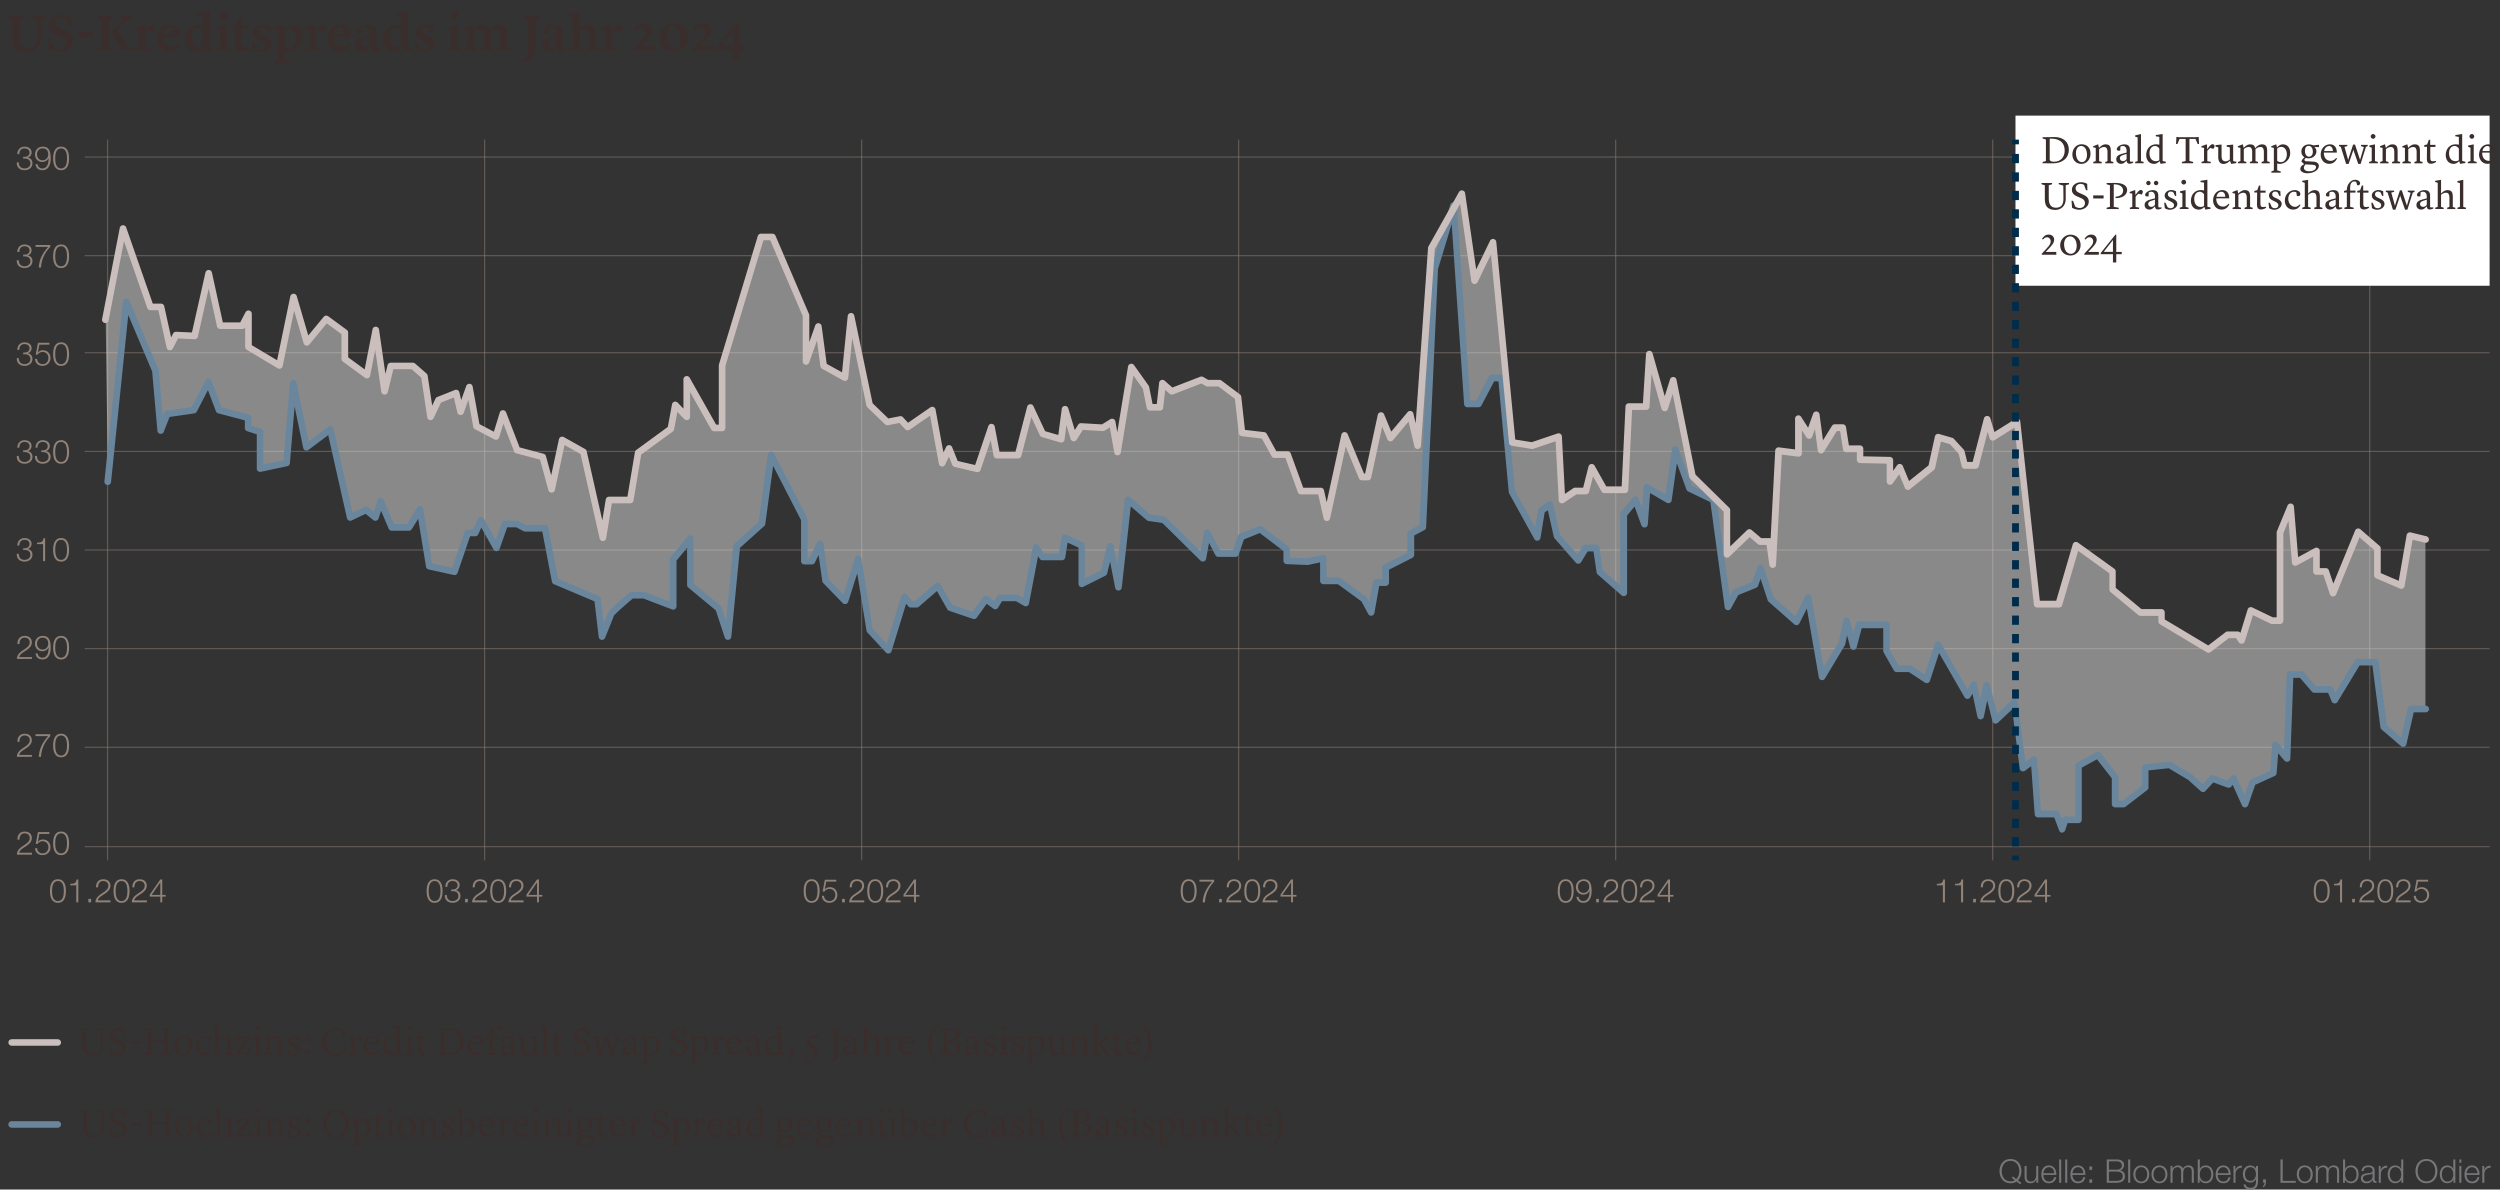 <svg xmlns="http://www.w3.org/2000/svg" viewBox="0 0 765 363.99"><rect x="0" y="0" width="765" height="363.99" fill="#333333" stroke="none"/><defs><style>.cls-2,.cls-3,.cls-4,.cls-6,.cls-7,.cls-8,.cls-9{stroke-width:0}.cls-7{opacity:.5}.cls-2{fill:#002c4b}.cls-3{fill:#cbbfbd}.cls-4{fill:#77777a}.cls-6,.cls-7{fill:#928379}.cls-8{fill:#6a869d}.cls-9{fill:#392e2c}</style></defs><g id="titles_disclaimer"><path d="M3.56 11.33V5.92l-1.35-.3V4.9h5.01v.72l-1.31.3v5.36c0 1.98.74 3.39 2.64 3.39s2.87-1.17 2.83-3.55l-.05-5.03-1.94-.51v-.69h4.5v.72l-1.33.37v5.14c-.02 2.96-1.67 4.75-4.42 4.75-3.36 0-4.59-1.6-4.59-4.55ZM14.61 11.85h.72l1.14 2.48c.4.32.94.56 1.82.56 1.06 0 1.84-.62 1.84-1.7 0-.77-.43-1.38-1.46-1.79l-1.44-.59c-1.57-.64-2.37-1.47-2.37-2.96 0-1.68 1.52-3.3 4.13-3.3 1.07 0 2 .3 2.8.7l.1 2.87h-.71l-.94-2.24c-.16-.13-.64-.45-1.38-.45-1.12 0-1.82.72-1.82 1.6 0 .83.45 1.31 1.44 1.73l1.6.69c1.79.77 2.34 1.66 2.34 2.87 0 2.16-2.23 3.52-4.21 3.52-1.38 0-2.5-.38-3.38-.94l-.22-3.04ZM24.13 9.76h4.23v1.58h-4.23V9.76ZM29.69 14.8l1.39-.29v-8.6l-1.34-.3v-.72h4.99v.72l-1.31.3v8.6l1.2.29v.72h-4.93v-.72Zm3.87-5.01v-.11l.82-.27 3.35-3.44-1.17-.38V4.9h3.83v.69l-1.34.38-3.19 3.23 3.94 5.35 1.22.26v.72h-3.36L33.58 9.8ZM41.38 14.8l1.06-.27V9.22l-1.09-.21v-.66l2.69-.83h.1l.34 1.79h.03l.26-.38c.56-.85 1.09-1.41 1.83-1.41s1.09.45 1.09 1.04c0 .67-.56 1.25-.74 1.41l-1.67-.74c-.19.13-.45.34-.72.61v4.72l1.47.24v.72h-4.64v-.72ZM48.02 11.93c0-2.71 2.02-4.42 4.11-4.42s3.14 1.58 3.18 3.78h-5.35c.13 1.94 1.33 2.88 2.83 2.88 1.31 0 2.19-.98 2.19-.98l.37.34c-.4.51-1.26 2.23-3.58 2.23-2.69 0-3.76-2.13-3.76-3.83Zm1.97-1.49h3.12c0-1.04-.38-2.03-1.39-2.03-.86 0-1.58.8-1.73 2.03ZM60.44 3.96l3.79-.38v10.79l1.22.27v.7l-2.66.37-.51-1.17c-.59.64-1.25 1.22-2.45 1.22-2.02 0-3.31-1.63-3.31-3.81 0-2.72 2.1-4.4 4.39-4.4.48 0 .86.08 1.18.18V5.02l-1.65-.35v-.7Zm1.65 10.12V9.39c-.26-.38-.77-.93-1.55-.93-1.01 0-1.84.88-1.84 2.61 0 1.94.8 3.31 2.35 3.31.43 0 .78-.14 1.04-.3ZM66.16 14.78l1.07-.26V9.16l-1.02-.27v-.74l3.15-.64v7.01l1.07.26v.74h-4.27v-.74Zm.8-10.02c0-.69.54-1.25 1.3-1.25s1.3.56 1.3 1.25-.56 1.25-1.3 1.25-1.3-.56-1.3-1.25ZM71.91 13.79l.06-5.09h-1.12v-.77L72 7.59l1.34-2.1h.69v2.29h2.03v.99h-2v4.39c0 1.12.58 1.23 1.17 1.23.45 0 .93-.06.93-.06l.14.66s-1.17.74-2.58.74-1.84-.77-1.82-1.94ZM77.27 15.18l-.27-2.5h.67l.86 1.74c.32.34.74.58 1.41.58.74 0 1.26-.4 1.26-1.02 0-.56-.37-.98-1.39-1.44l-.87-.38c-1.18-.53-1.68-1.18-1.68-2.21 0-1.36 1.36-2.43 3.12-2.43.86 0 1.6.19 2.35.54l.08 2.19h-.64l-.64-1.42c-.21-.22-.61-.5-1.18-.5-.69 0-1.14.4-1.14.98 0 .5.26.85 1.18 1.25l.87.37c1.49.64 1.97 1.3 1.97 2.3 0 1.44-1.49 2.59-3.35 2.59-1.04 0-1.73-.24-2.62-.64ZM83.94 18.64l1.06-.27V9.21l-1.09-.24v-.62l2.69-.85h.08l.34 1.39c.35-.46 1.17-1.33 2.5-1.33 1.55 0 3.17 1.07 3.17 3.65s-2.08 4.55-4.56 4.55c-.37 0-.7-.06-.99-.14v2.74l1.71.3v.7h-4.9v-.72Zm3.19-9.32v4.98c.19.24.61.61 1.41.61 1.04 0 2.02-1.02 2.02-2.99 0-1.82-.85-3.01-2.23-3.01-.53 0-.94.24-1.2.42ZM93.48 14.8l1.06-.27V9.22l-1.09-.21v-.66l2.69-.83h.1l.34 1.79h.03l.26-.38c.56-.85 1.09-1.41 1.83-1.41s1.09.45 1.09 1.04c0 .67-.56 1.25-.74 1.41l-1.66-.74c-.19.13-.45.34-.72.61v4.72l1.47.24v.72H93.5v-.72ZM100.12 11.93c0-2.71 2.02-4.42 4.11-4.42s3.14 1.58 3.19 3.78h-5.35c.13 1.94 1.33 2.88 2.83 2.88 1.31 0 2.19-.98 2.19-.98l.37.34c-.4.51-1.27 2.23-3.59 2.23-2.69 0-3.76-2.13-3.76-3.83Zm1.97-1.49h3.12c0-1.04-.38-2.03-1.39-2.03-.86 0-1.58.8-1.73 2.03ZM108.6 13.68c0-1.31 1.01-1.89 2.58-2.27l1.86-.45v-.66c0-1.14-.48-1.89-1.41-1.89-.35 0-.75.13-.88.21l-.03 1.65c-.14.06-.56.16-.95.16-.56 0-.9-.27-.9-.82 0-.86 1.67-2.06 3.55-2.06 2 0 2.75.86 2.75 2.66v3.87c0 .46.13.54.59.54h.69v.56s-1.14.54-1.95.54c-.98 0-1.31-.61-1.41-1.38h-.08c-.64.74-1.12 1.39-2.24 1.39s-2.18-.77-2.18-2.06Zm4.43.14v-2.18l-1.02.32c-.91.29-1.28.62-1.28 1.23 0 .77.56 1.18 1.18 1.18.54 0 .93-.34 1.12-.56ZM121.02 3.96l3.79-.38v10.79l1.22.27v.7l-2.66.37-.51-1.17c-.59.64-1.25 1.22-2.45 1.22-2.02 0-3.31-1.63-3.31-3.81 0-2.72 2.1-4.4 4.39-4.4.48 0 .86.08 1.18.18V5.02l-1.65-.35v-.7Zm1.65 10.12V9.39c-.26-.38-.77-.93-1.55-.93-1.01 0-1.84.88-1.84 2.61 0 1.94.8 3.31 2.35 3.31.43 0 .79-.14 1.04-.3ZM127.14 15.18l-.27-2.5h.67l.86 1.74c.32.34.74.58 1.41.58.74 0 1.27-.4 1.27-1.02 0-.56-.37-.98-1.39-1.44l-.87-.38c-1.18-.53-1.68-1.18-1.68-2.21 0-1.36 1.36-2.43 3.12-2.43.86 0 1.6.19 2.35.54l.08 2.19h-.64l-.64-1.42c-.21-.22-.61-.5-1.19-.5-.69 0-1.14.4-1.14.98 0 .5.26.85 1.18 1.25l.86.37c1.49.64 1.97 1.3 1.97 2.3 0 1.44-1.49 2.59-3.34 2.59-1.04 0-1.73-.24-2.63-.64ZM136.9 14.78l1.07-.26V9.16l-1.03-.27v-.74l3.15-.64v7.01l1.07.26v.74h-4.27v-.74Zm.8-10.02c0-.69.54-1.25 1.3-1.25s1.3.56 1.3 1.25-.56 1.25-1.3 1.25-1.3-.56-1.3-1.25ZM152.19 14.78l.87-.24v-3.91c-.02-1.07-.37-1.73-1.41-1.71-.64 0-1.2.37-1.49.59v5.03l.94.26v.72h-3.95v-.74l.88-.24v-3.91c-.03-1.07-.38-1.73-1.42-1.71-.64 0-1.23.38-1.49.61v5.01l.96.26v.72h-4.15v-.74l1.06-.26V9.21l-1.09-.24v-.62l2.69-.85h.08l.35 1.44h.05c.38-.51 1.25-1.42 2.66-1.42 1.2 0 1.98.45 2.27 1.47h.05c.37-.51 1.25-1.47 2.74-1.47 1.22 0 2.42.46 2.42 2.55v4.48l1.07.26v.72h-4.08v-.74ZM163.88 14.19c0 2.72-1.2 4.72-4.07 4.83l-.16-.7c1.79-.42 1.89-1.95 1.89-3.83V5.91l-1.41-.29v-.74h5.11v.72l-1.36.3v8.28ZM165.69 13.68c0-1.31 1.01-1.89 2.58-2.27l1.86-.45v-.66c0-1.14-.48-1.89-1.41-1.89-.35 0-.75.13-.88.21l-.03 1.65c-.14.06-.56.16-.94.16-.56 0-.9-.27-.9-.82 0-.86 1.67-2.06 3.55-2.06 2 0 2.75.86 2.75 2.66v3.87c0 .46.13.54.59.54h.69v.56s-1.14.54-1.95.54c-.98 0-1.31-.61-1.41-1.38h-.08c-.64.74-1.12 1.39-2.24 1.39s-2.18-.77-2.18-2.06Zm4.43.14v-2.18l-1.02.32c-.91.29-1.28.62-1.28 1.23 0 .77.56 1.18 1.19 1.18.54 0 .93-.34 1.12-.56ZM179.35 14.78l.88-.24v-3.87c-.03-1.14-.46-1.76-1.5-1.74-.62 0-1.18.34-1.42.53v5.09l.96.26v.72h-4.15v-.72l1.06-.27V5.02l-1.1-.34v-.66l3.23-.45v5.3c.42-.48 1.34-1.36 2.59-1.36 1.65 0 2.46.77 2.46 2.69v4.34l1.07.26v.72h-4.08v-.74ZM184.12 14.8l1.06-.27V9.22l-1.09-.21v-.66l2.69-.83h.1l.34 1.79h.03l.26-.38c.56-.85 1.09-1.41 1.83-1.41s1.09.45 1.09 1.04c0 .67-.56 1.25-.74 1.41l-1.67-.74c-.19.13-.45.34-.72.61v4.72l1.47.24v.72h-4.64v-.72ZM196.12 13.87h4.31v1.65h-6.59v-.77l.62-.59c2-1.9 3.14-2.88 3.14-4.05 0-.9-.59-1.52-1.54-1.52-.61 0-1.11.34-1.63.88l-.51-.42c.74-1.1 1.5-1.98 3.04-1.98 1.71 0 2.64 1.09 2.64 2.3 0 1.34-.87 2.24-2.35 3.55l-1.12.94ZM201.75 11.52c0-2.42 1.95-4.45 4.43-4.45 2.69 0 4.45 1.79 4.45 4.29s-1.9 4.45-4.42 4.45c-2.8 0-4.46-1.84-4.46-4.29Zm4.67 3.41c1.12 0 1.79-1.15 1.79-2.96 0-2.27-.93-3.99-2.24-3.99-1.1 0-1.82 1.17-1.82 2.96 0 1.33.48 3.99 2.27 3.99ZM214.2 13.87h4.31v1.65h-6.59v-.77l.62-.59c2-1.9 3.14-2.88 3.14-4.05 0-.9-.59-1.52-1.54-1.52-.61 0-1.11.34-1.63.88l-.51-.42c.74-1.1 1.51-1.98 3.04-1.98 1.71 0 2.64 1.09 2.64 2.3 0 1.34-.87 2.24-2.35 3.55l-1.12.94ZM224.28 15.33h-5.03v-.85l5.97-7.59 1.02.06v6.95h2.11v1.42h-2.11v3.28h-1.97v-3.28Zm0-1.42V9.4l-3.46 4.51h3.46Z" class="cls-9"/><path d="M20.17 272.65c0 1.64-.4 3.61-2.44 3.61s-2.44-1.97-2.44-3.6.4-3.61 2.44-3.61 2.44 1.97 2.44 3.6Zm-4.25 0c0 1.22.21 3.08 1.81 3.08s1.81-1.86 1.81-3.08-.21-3.07-1.81-3.07-1.81 1.86-1.81 3.07ZM21.48 270.46c1.1-.04 1.78-.06 1.97-1.35h.51v7h-.63v-5.2h-1.85v-.45ZM27.04 276.11v-1.06h.84v1.06h-.84ZM33.82 276.11h-4.61c.05-2.08 2.18-2.59 3.37-3.78.38-.39.58-.76.58-1.32 0-.91-.72-1.43-1.57-1.43-1.15 0-1.6.92-1.58 1.95h-.63c-.03-1.44.72-2.48 2.24-2.48 1.22 0 2.17.67 2.17 1.97 0 1.17-.85 1.9-1.76 2.49-.68.46-1.93 1.08-2.1 2.02h3.89v.58ZM39.63 272.65c0 1.64-.4 3.61-2.44 3.61s-2.44-1.97-2.44-3.6.4-3.61 2.44-3.61 2.44 1.97 2.44 3.6Zm-4.25 0c0 1.22.21 3.08 1.81 3.08s1.81-1.86 1.81-3.08-.21-3.07-1.81-3.07-1.81 1.86-1.81 3.07ZM44.94 276.11h-4.61c.05-2.08 2.18-2.59 3.37-3.78.38-.39.58-.76.58-1.32 0-.91-.72-1.43-1.57-1.43-1.15 0-1.6.92-1.58 1.95h-.63c-.03-1.44.72-2.48 2.24-2.48 1.22 0 2.17.67 2.17 1.97 0 1.17-.85 1.9-1.76 2.49-.68.46-1.93 1.08-2.1 2.02h3.89v.58ZM45.83 273.76l3.24-4.65h.57v4.73h1.05v.53h-1.05v1.74h-.58v-1.74h-3.23v-.61Zm3.23.08v-3.81h-.02l-2.64 3.81h2.66ZM135.43 272.65c0 1.64-.4 3.61-2.44 3.61s-2.44-1.97-2.44-3.6.4-3.61 2.44-3.61 2.44 1.97 2.44 3.6Zm-4.25 0c0 1.22.21 3.08 1.81 3.08s1.81-1.86 1.81-3.08-.21-3.07-1.81-3.07-1.81 1.86-1.81 3.07ZM136.74 273.88c-.04 1.11.62 1.85 1.75 1.85.92 0 1.79-.55 1.79-1.55s-.75-1.48-1.68-1.48h-.53v-.53h.53c.65 0 1.42-.39 1.42-1.27s-.69-1.32-1.53-1.32c-1.05 0-1.61.73-1.59 1.77h-.63c0-1.32.85-2.3 2.21-2.3 1.1 0 2.17.54 2.17 1.78 0 .76-.43 1.37-1.18 1.55v.02c.91.15 1.44.81 1.44 1.73 0 1.37-1.12 2.13-2.41 2.13-1.45 0-2.49-.88-2.39-2.38h.63ZM142.31 276.11v-1.06h.84v1.06h-.84ZM149.08 276.11h-4.61c.05-2.08 2.18-2.59 3.37-3.78.38-.39.58-.76.58-1.32 0-.91-.72-1.43-1.57-1.43-1.15 0-1.6.92-1.58 1.95h-.63c-.03-1.44.72-2.48 2.24-2.48 1.22 0 2.17.67 2.17 1.97 0 1.17-.85 1.9-1.76 2.49-.68.46-1.93 1.08-2.1 2.02h3.89v.58ZM154.89 272.65c0 1.64-.4 3.61-2.44 3.61s-2.44-1.97-2.44-3.6.4-3.61 2.44-3.61 2.44 1.97 2.44 3.6Zm-4.25 0c0 1.22.21 3.08 1.81 3.08s1.81-1.86 1.81-3.08-.21-3.07-1.81-3.07-1.81 1.86-1.81 3.07ZM160.2 276.11h-4.61c.05-2.08 2.18-2.59 3.37-3.78.38-.39.58-.76.58-1.32 0-.91-.72-1.43-1.57-1.43-1.15 0-1.6.92-1.58 1.95h-.63c-.03-1.44.72-2.48 2.24-2.48 1.22 0 2.17.67 2.17 1.97 0 1.17-.85 1.9-1.76 2.49-.68.46-1.93 1.08-2.1 2.02h3.89v.58ZM161.1 273.76l3.24-4.65h.57v4.73h1.05v.53h-1.05v1.74h-.58v-1.74h-3.23v-.61Zm3.23.08v-3.81h-.02l-2.64 3.81h2.66ZM250.8 272.65c0 1.64-.4 3.61-2.44 3.61s-2.44-1.97-2.44-3.6.4-3.61 2.44-3.61 2.44 1.97 2.44 3.6Zm-4.25 0c0 1.22.21 3.08 1.81 3.08s1.81-1.86 1.81-3.08-.21-3.07-1.81-3.07-1.81 1.86-1.81 3.07ZM252.14 274.11c.03.97.76 1.62 1.72 1.62 1.08 0 1.75-.89 1.75-1.91s-.75-1.82-1.79-1.82c-.62 0-1.22.3-1.56.83h-.54l.68-3.63h3.5v.58h-3.06l-.45 2.32.02.02c.35-.41.94-.65 1.48-.65 1.44 0 2.35 1.01 2.35 2.42s-1.09 2.37-2.43 2.37-2.27-.82-2.3-2.15h.63ZM257.68 276.11v-1.06h.84v1.06h-.84ZM264.45 276.11h-4.61c.05-2.08 2.18-2.59 3.37-3.78.38-.39.58-.76.58-1.32 0-.91-.72-1.43-1.57-1.43-1.15 0-1.6.92-1.58 1.95h-.63c-.03-1.44.72-2.48 2.24-2.48 1.22 0 2.17.67 2.17 1.97 0 1.17-.85 1.9-1.76 2.49-.68.46-1.93 1.08-2.1 2.02h3.89v.58ZM270.26 272.65c0 1.64-.4 3.61-2.44 3.61s-2.44-1.97-2.44-3.6.4-3.61 2.44-3.61 2.44 1.97 2.44 3.6Zm-4.25 0c0 1.22.21 3.08 1.81 3.08s1.81-1.86 1.81-3.08-.21-3.07-1.81-3.07-1.81 1.86-1.81 3.07ZM275.57 276.11h-4.61c.05-2.08 2.18-2.59 3.37-3.78.38-.39.58-.76.58-1.32 0-.91-.72-1.43-1.57-1.43-1.15 0-1.6.92-1.58 1.95h-.63c-.03-1.44.72-2.48 2.24-2.48 1.22 0 2.17.67 2.17 1.97 0 1.17-.85 1.9-1.76 2.49-.68.46-1.93 1.08-2.1 2.02h3.89v.58ZM276.47 273.76l3.24-4.65h.57v4.73h1.05v.53h-1.05v1.74h-.58v-1.74h-3.23v-.61Zm3.23.08v-3.81h-.02l-2.64 3.81h2.66ZM366.17 272.65c0 1.64-.4 3.61-2.44 3.61s-2.44-1.97-2.44-3.6.4-3.61 2.44-3.61 2.44 1.97 2.44 3.6Zm-4.25 0c0 1.22.21 3.08 1.81 3.08s1.81-1.86 1.81-3.08-.21-3.07-1.81-3.07-1.81 1.86-1.81 3.07ZM367.03 269.2h4.5v.58c-.87.91-2.67 3.07-2.83 6.33h-.68c.17-2.37.94-4.12 2.88-6.33h-3.87v-.58ZM373.05 276.11v-1.06h.84v1.06h-.84ZM379.82 276.11h-4.61c.05-2.08 2.18-2.59 3.37-3.78.38-.39.58-.76.58-1.32 0-.91-.72-1.43-1.57-1.43-1.15 0-1.6.92-1.58 1.95h-.63c-.03-1.44.72-2.48 2.24-2.48 1.22 0 2.17.67 2.17 1.97 0 1.17-.85 1.9-1.76 2.49-.68.46-1.93 1.08-2.1 2.02h3.89v.58ZM385.64 272.65c0 1.64-.4 3.61-2.44 3.61s-2.44-1.97-2.44-3.6.4-3.61 2.44-3.61 2.44 1.97 2.44 3.6Zm-4.25 0c0 1.22.21 3.08 1.81 3.08s1.81-1.86 1.81-3.08-.21-3.07-1.81-3.07-1.81 1.86-1.81 3.07ZM390.94 276.11h-4.61c.05-2.08 2.18-2.59 3.37-3.78.38-.39.58-.76.58-1.32 0-.91-.72-1.43-1.57-1.43-1.15 0-1.6.92-1.58 1.95h-.63c-.03-1.44.72-2.48 2.24-2.48 1.22 0 2.17.67 2.17 1.97 0 1.17-.85 1.9-1.76 2.49-.68.46-1.93 1.08-2.1 2.02h3.89v.58ZM391.84 273.76l3.24-4.65h.57v4.73h1.05v.53h-1.05v1.74h-.58v-1.74h-3.23v-.61Zm3.23.08v-3.81h-.02l-2.64 3.81h2.66ZM481.54 272.65c0 1.64-.4 3.61-2.44 3.61s-2.44-1.97-2.44-3.6.4-3.61 2.44-3.61 2.44 1.97 2.44 3.6Zm-4.25 0c0 1.22.21 3.08 1.81 3.08s1.81-1.86 1.81-3.08-.21-3.07-1.81-3.07-1.81 1.86-1.81 3.07ZM483.03 274.43c.11.77.65 1.3 1.46 1.3 1.63 0 1.93-1.86 1.93-3.13h-.02c-.33.69-1.07 1.16-1.86 1.16-1.4 0-2.31-.97-2.31-2.34s.99-2.37 2.37-2.37c1.7 0 2.45.99 2.45 3.72 0 .83-.21 3.49-2.5 3.49-1.23 0-2-.61-2.15-1.83h.63Zm3.26-3.05c0-.99-.53-1.8-1.75-1.8-1 0-1.68.83-1.68 1.8 0 1.02.62 1.85 1.69 1.85s1.74-.82 1.74-1.85ZM488.42 276.11v-1.06h.84v1.06h-.84ZM495.19 276.11h-4.61c.05-2.08 2.18-2.59 3.37-3.78.38-.39.58-.76.58-1.32 0-.91-.72-1.43-1.57-1.43-1.15 0-1.6.92-1.58 1.95h-.63c-.03-1.44.72-2.48 2.24-2.48 1.22 0 2.17.67 2.17 1.97 0 1.17-.85 1.9-1.76 2.49-.68.46-1.93 1.08-2.1 2.02h3.89v.58ZM501 272.65c0 1.64-.4 3.61-2.44 3.61s-2.44-1.97-2.44-3.6.4-3.61 2.44-3.61 2.44 1.97 2.44 3.6Zm-4.25 0c0 1.22.21 3.08 1.81 3.08s1.81-1.86 1.81-3.08-.21-3.07-1.81-3.07-1.81 1.86-1.81 3.07ZM506.31 276.11h-4.61c.05-2.08 2.18-2.59 3.37-3.78.38-.39.58-.76.58-1.32 0-.91-.72-1.43-1.57-1.43-1.15 0-1.6.92-1.58 1.95h-.63c-.03-1.44.72-2.48 2.24-2.48 1.22 0 2.17.67 2.17 1.97 0 1.17-.85 1.9-1.76 2.49-.68.46-1.93 1.08-2.1 2.02h3.89v.58ZM507.21 273.76l3.24-4.65h.57v4.73h1.05v.53h-1.05v1.74h-.58v-1.74h-3.23v-.61Zm3.23.08v-3.81h-.02l-2.64 3.81h2.66ZM592.67 270.46c1.1-.04 1.78-.06 1.97-1.35h.51v7h-.63v-5.2h-1.85v-.45ZM598.23 270.46c1.1-.04 1.78-.06 1.97-1.35h.51v7h-.63v-5.2h-1.85v-.45ZM603.79 276.11v-1.06h.84v1.06h-.84ZM610.56 276.11h-4.61c.05-2.08 2.18-2.59 3.37-3.78.38-.39.58-.76.58-1.32 0-.91-.72-1.43-1.57-1.43-1.15 0-1.6.92-1.58 1.95h-.63c-.03-1.44.72-2.48 2.24-2.48 1.22 0 2.17.67 2.17 1.97 0 1.17-.85 1.9-1.76 2.49-.68.46-1.93 1.08-2.1 2.02h3.89v.58ZM616.37 272.65c0 1.64-.4 3.61-2.44 3.61s-2.44-1.97-2.44-3.6.4-3.61 2.44-3.61 2.44 1.97 2.44 3.6Zm-4.25 0c0 1.22.21 3.08 1.81 3.08s1.81-1.86 1.81-3.08-.21-3.07-1.81-3.07-1.81 1.86-1.81 3.07ZM621.68 276.11h-4.61c.05-2.08 2.18-2.59 3.37-3.78.38-.39.58-.76.58-1.32 0-.91-.72-1.43-1.57-1.43-1.15 0-1.6.92-1.58 1.95h-.63c-.03-1.44.72-2.48 2.24-2.48 1.22 0 2.17.67 2.17 1.97 0 1.17-.85 1.9-1.76 2.49-.68.46-1.93 1.08-2.1 2.02h3.89v.58ZM622.58 273.76l3.24-4.65h.57v4.73h1.05v.53h-1.05v1.74h-.58v-1.74h-3.23v-.61Zm3.23.08v-3.81h-.02l-2.64 3.81h2.66ZM712.88 272.65c0 1.64-.4 3.61-2.44 3.61s-2.44-1.97-2.44-3.6.4-3.61 2.44-3.61 2.44 1.97 2.44 3.6Zm-4.25 0c0 1.22.21 3.08 1.81 3.08s1.81-1.86 1.81-3.08-.21-3.07-1.81-3.07-1.81 1.86-1.81 3.07ZM714.2 270.46c1.1-.04 1.78-.06 1.97-1.35h.51v7h-.63v-5.2h-1.85v-.45ZM719.76 276.11v-1.06h.84v1.06h-.84ZM726.53 276.11h-4.61c.05-2.08 2.18-2.59 3.37-3.78.38-.39.58-.76.58-1.32 0-.91-.72-1.43-1.57-1.43-1.15 0-1.6.92-1.58 1.95h-.63c-.03-1.44.72-2.48 2.24-2.48 1.22 0 2.17.67 2.17 1.97 0 1.17-.85 1.9-1.76 2.49-.68.46-1.93 1.08-2.1 2.02h3.89v.58ZM732.34 272.65c0 1.64-.4 3.61-2.44 3.61s-2.44-1.97-2.44-3.6.4-3.61 2.44-3.61 2.44 1.97 2.44 3.6Zm-4.25 0c0 1.22.21 3.08 1.81 3.08s1.81-1.86 1.81-3.08-.21-3.07-1.81-3.07-1.81 1.86-1.81 3.07ZM737.65 276.11h-4.61c.05-2.08 2.18-2.59 3.37-3.78.38-.39.58-.76.58-1.32 0-.91-.72-1.43-1.57-1.43-1.15 0-1.6.92-1.58 1.95h-.63c-.03-1.44.72-2.48 2.24-2.48 1.22 0 2.17.67 2.17 1.97 0 1.17-.85 1.9-1.76 2.49-.68.46-1.93 1.08-2.1 2.02h3.89v.58ZM739.23 274.11c.03.97.76 1.62 1.72 1.62 1.08 0 1.75-.89 1.75-1.91s-.75-1.82-1.79-1.82c-.62 0-1.22.3-1.56.83h-.54l.68-3.63h3.5v.58h-3.06l-.45 2.32.02.02c.35-.41.94-.65 1.48-.65 1.44 0 2.35 1.01 2.35 2.42s-1.09 2.37-2.43 2.37-2.27-.82-2.3-2.15h.63ZM5.76 109.58c-.04 1.11.62 1.85 1.75 1.85.92 0 1.79-.55 1.79-1.55s-.75-1.48-1.68-1.48h-.53v-.53h.53c.65.01 1.42-.39 1.42-1.27s-.69-1.32-1.53-1.32c-1.05 0-1.61.73-1.59 1.77h-.63c0-1.32.85-2.3 2.21-2.3 1.1 0 2.17.54 2.17 1.78 0 .76-.43 1.37-1.18 1.55v.02c.91.15 1.44.81 1.44 1.73 0 1.37-1.12 2.13-2.41 2.13-1.45 0-2.49-.88-2.39-2.38h.63ZM11.35 109.81c.03.97.76 1.62 1.72 1.62 1.08 0 1.75-.89 1.75-1.91s-.75-1.82-1.79-1.82c-.62 0-1.22.3-1.56.83h-.54l.68-3.63h3.5v.58h-3.06l-.45 2.32.02.02c.35-.41.94-.65 1.48-.65 1.44 0 2.35 1.01 2.35 2.42s-1.09 2.37-2.43 2.37-2.27-.82-2.3-2.15h.63ZM21.14 108.35c0 1.64-.4 3.61-2.44 3.61s-2.44-1.97-2.44-3.6.4-3.61 2.44-3.61 2.44 1.97 2.44 3.6Zm-4.25 0c0 1.22.21 3.08 1.81 3.08s1.81-1.86 1.81-3.08-.21-3.07-1.81-3.07-1.81 1.86-1.81 3.07Z" class="cls-6"/><path d="M25.92 107.76h735.9v.35H25.92z" class="cls-7"/><path d="M5.76 139.52c-.04 1.11.62 1.85 1.75 1.85.92 0 1.79-.55 1.79-1.55s-.75-1.48-1.68-1.48h-.53v-.53h.53c.65 0 1.42-.39 1.42-1.27s-.69-1.32-1.53-1.32c-1.05 0-1.61.73-1.59 1.77h-.63c0-1.32.85-2.3 2.21-2.3 1.1 0 2.17.54 2.17 1.78 0 .76-.43 1.37-1.18 1.55v.02c.91.15 1.44.81 1.44 1.73 0 1.37-1.12 2.13-2.41 2.13-1.45 0-2.49-.88-2.39-2.38h.63ZM11.32 139.52c-.04 1.11.62 1.85 1.75 1.85.92 0 1.79-.55 1.79-1.55s-.75-1.48-1.68-1.48h-.53v-.53h.53c.65 0 1.42-.39 1.42-1.27s-.69-1.32-1.53-1.32c-1.05 0-1.61.73-1.59 1.77h-.63c0-1.32.85-2.3 2.21-2.3 1.1 0 2.17.54 2.17 1.78 0 .76-.43 1.37-1.18 1.55v.02c.91.15 1.44.81 1.44 1.73 0 1.37-1.12 2.13-2.41 2.13-1.45 0-2.49-.88-2.39-2.38h.63ZM21.14 138.29c0 1.64-.4 3.61-2.44 3.61s-2.44-1.97-2.44-3.6.4-3.61 2.44-3.61 2.44 1.97 2.44 3.6Zm-4.25 0c0 1.22.21 3.08 1.81 3.08s1.81-1.86 1.81-3.08-.21-3.07-1.81-3.07-1.81 1.86-1.81 3.07Z" class="cls-6"/><path d="M25.92 137.95h735.9v.35H25.92z" class="cls-7"/><path d="M5.76 49.7c-.04 1.11.62 1.85 1.75 1.85.92 0 1.79-.55 1.79-1.55s-.75-1.48-1.68-1.48h-.53v-.53h.53c.65.01 1.42-.39 1.42-1.27s-.69-1.32-1.53-1.32c-1.05 0-1.61.73-1.59 1.77h-.63c0-1.32.85-2.3 2.21-2.3 1.1 0 2.17.54 2.17 1.78 0 .76-.43 1.37-1.18 1.55v.02c.91.15 1.44.81 1.44 1.73 0 1.37-1.12 2.13-2.41 2.13-1.45 0-2.49-.88-2.39-2.38h.63ZM11.5 50.25c.11.77.65 1.3 1.46 1.3 1.63 0 1.93-1.86 1.93-3.13h-.02c-.33.69-1.07 1.16-1.86 1.16-1.4 0-2.31-.97-2.31-2.34s.99-2.37 2.37-2.37c1.7 0 2.45.99 2.45 3.72 0 .83-.21 3.49-2.5 3.49-1.23 0-2-.61-2.15-1.83h.63Zm3.26-3.05c0-.99-.53-1.8-1.75-1.8-1 0-1.68.83-1.68 1.8 0 1.02.62 1.85 1.69 1.85s1.74-.82 1.74-1.85ZM21.14 48.47c0 1.64-.4 3.61-2.44 3.61s-2.44-1.97-2.44-3.6.4-3.61 2.44-3.61 2.44 1.97 2.44 3.6Zm-4.25 0c0 1.22.21 3.08 1.81 3.08s1.81-1.86 1.81-3.08-.21-3.07-1.81-3.07-1.81 1.86-1.81 3.07Z" class="cls-6"/><path d="M25.92 47.88h735.9v.35H25.92z" class="cls-7"/><path d="M5.76 79.64c-.04 1.11.62 1.85 1.75 1.85.92 0 1.79-.55 1.79-1.55s-.75-1.48-1.68-1.48h-.53v-.53h.53c.65.01 1.42-.39 1.42-1.27s-.69-1.32-1.53-1.32c-1.05 0-1.61.73-1.59 1.77h-.63c0-1.32.85-2.3 2.21-2.3 1.1 0 2.17.54 2.17 1.78 0 .76-.43 1.37-1.18 1.55v.02c.91.15 1.44.81 1.44 1.73 0 1.37-1.12 2.13-2.41 2.13-1.45 0-2.49-.88-2.39-2.38h.63ZM10.87 74.96h4.5v.58c-.87.91-2.67 3.07-2.83 6.33h-.68c.17-2.37.94-4.12 2.88-6.33h-3.87v-.58ZM21.14 78.41c0 1.64-.4 3.61-2.44 3.61s-2.44-1.97-2.44-3.6.4-3.61 2.44-3.61 2.44 1.97 2.44 3.6Zm-4.25 0c0 1.22.21 3.08 1.81 3.08s1.81-1.86 1.81-3.08-.21-3.07-1.81-3.07-1.81 1.86-1.81 3.07Z" class="cls-6"/><path d="M25.92 78.06h735.9v.35H25.92z" class="cls-7"/><path d="M5.76 169.47c-.04 1.11.62 1.85 1.75 1.85.92 0 1.79-.55 1.79-1.55s-.75-1.48-1.68-1.48h-.53v-.53h.53c.65.01 1.42-.39 1.42-1.27s-.69-1.32-1.53-1.32c-1.05 0-1.61.73-1.59 1.77h-.63c0-1.32.85-2.3 2.21-2.3 1.1 0 2.17.54 2.17 1.78 0 .76-.43 1.37-1.18 1.55v.02c.91.15 1.44.81 1.44 1.73 0 1.37-1.12 2.13-2.41 2.13-1.45 0-2.49-.88-2.39-2.38h.63ZM11.33 166.05c1.1-.04 1.78-.06 1.97-1.35h.51v7h-.63v-5.2h-1.85v-.45ZM21.14 168.24c0 1.64-.4 3.61-2.44 3.61s-2.44-1.97-2.44-3.6.4-3.61 2.44-3.61 2.44 1.97 2.44 3.6Zm-4.25 0c0 1.22.21 3.08 1.81 3.08s1.81-1.86 1.81-3.08-.21-3.07-1.81-3.07-1.81 1.86-1.81 3.07Z" class="cls-6"/><path d="M25.92 168.13h735.9v.35H25.92z" class="cls-7"/><path d="M9.77 201.64H5.16c.05-2.08 2.18-2.59 3.37-3.78.38-.39.58-.76.58-1.32 0-.91-.72-1.43-1.57-1.43-1.15 0-1.6.92-1.58 1.95h-.63c-.03-1.44.72-2.48 2.24-2.48 1.22 0 2.17.67 2.17 1.97 0 1.17-.85 1.9-1.76 2.49-.68.46-1.93 1.08-2.1 2.02h3.89v.58ZM11.5 199.96c.11.77.65 1.3 1.46 1.3 1.63 0 1.93-1.86 1.93-3.13h-.02c-.33.69-1.07 1.16-1.86 1.16-1.4 0-2.31-.97-2.31-2.34s.99-2.37 2.37-2.37c1.7 0 2.45.99 2.45 3.72 0 .83-.21 3.49-2.5 3.49-1.23 0-2-.61-2.15-1.83h.63Zm3.26-3.05c0-.99-.53-1.8-1.75-1.8-1 0-1.68.83-1.68 1.8 0 1.02.62 1.85 1.69 1.85s1.74-.82 1.74-1.85ZM21.14 198.18c0 1.64-.4 3.61-2.44 3.61s-2.44-1.97-2.44-3.6.4-3.61 2.44-3.61 2.44 1.97 2.44 3.6Zm-4.25 0c0 1.22.21 3.08 1.81 3.08s1.81-1.86 1.81-3.08-.21-3.07-1.81-3.07-1.81 1.86-1.81 3.07Z" class="cls-6"/><path d="M25.92 198.31h735.9v.35H25.92z" class="cls-7"/><path d="M9.77 231.58H5.16c.05-2.08 2.18-2.59 3.37-3.78.38-.39.58-.76.58-1.32 0-.91-.72-1.43-1.57-1.43-1.15 0-1.6.92-1.58 1.95h-.63c-.03-1.44.72-2.48 2.24-2.48 1.22 0 2.17.67 2.17 1.97 0 1.17-.85 1.9-1.76 2.49-.68.46-1.93 1.08-2.1 2.02h3.89v.58ZM10.87 224.67h4.5v.58c-.87.91-2.67 3.07-2.83 6.33h-.68c.17-2.37.94-4.12 2.88-6.33h-3.87v-.58ZM21.14 228.12c0 1.64-.4 3.61-2.44 3.61s-2.44-1.97-2.44-3.6.4-3.61 2.44-3.61 2.44 1.97 2.44 3.6Zm-4.25 0c0 1.22.21 3.08 1.81 3.08s1.81-1.86 1.81-3.08-.21-3.07-1.81-3.07-1.81 1.86-1.81 3.07Z" class="cls-6"/><path d="M25.92 228.49h735.9v.35H25.92z" class="cls-7"/><path d="M9.77 261.52H5.16c.05-2.08 2.18-2.59 3.37-3.78.38-.39.58-.76.58-1.32 0-.91-.72-1.43-1.57-1.43-1.15 0-1.6.92-1.58 1.95h-.63c-.03-1.44.72-2.48 2.24-2.48 1.22 0 2.17.67 2.17 1.97 0 1.17-.85 1.9-1.76 2.49-.68.46-1.93 1.08-2.1 2.02h3.89v.58ZM11.35 259.52c.03.97.76 1.62 1.72 1.62 1.08 0 1.75-.89 1.75-1.91s-.75-1.82-1.79-1.82c-.62 0-1.22.3-1.56.83h-.54l.68-3.63h3.5v.58h-3.06l-.45 2.32.02.02c.35-.41.94-.65 1.48-.65 1.44 0 2.35 1.01 2.35 2.42s-1.09 2.37-2.43 2.37-2.27-.82-2.3-2.15h.63ZM21.14 258.06c0 1.64-.4 3.61-2.44 3.61s-2.44-1.97-2.44-3.6.4-3.61 2.44-3.61 2.44 1.97 2.44 3.6Zm-4.25 0c0 1.22.21 3.08 1.81 3.08s1.81-1.86 1.81-3.08-.21-3.07-1.81-3.07-1.81 1.86-1.81 3.07Z" class="cls-6"/><path d="M25.92 258.91h735.9v.35H25.92z" class="cls-7"/><path d="M32.74 42.73h.36v220.52h-.36zM148.11 42.73h.36v220.52h-.36zM263.48 42.73h.36v220.52h-.36zM378.85 42.73h.36v220.52h-.36zM494.22 42.73h.36v220.52h-.36zM609.59 42.73h.36v220.52h-.36zM724.96 42.73h.36v220.52h-.36z" class="cls-7"/><path fill="#e0e0e0" stroke-width="0" d="M742.3 217.03h-4.46l-2.43 10.57-5.95-5.09-2.57-19.83h-5.41l-7.03 11.61-1.35-3.26h-4.87l-3.92-4.57h-3.51l-.95 25.7-3.51-4.17-.68 8.61-6.35 2.87-2.3 6.65-3.51-7.83-1.49 1.83-5-1.83-2.84 3.13-3.92-3.52-6.35-3.78-7.43.78v6.13l-6.62 5.09h-2.57v-8.22l-5.27-6.78-5.95 3.26v16.57h-4.05l-.95 2.87-1.78-4.7h-5.65l-1.22-16.57-3.38 2.48-2.57-20.09-5.81 5.48-2.7-10.7-1.89 9.39-2.03-9.52-2.03 3.26-8.92-15.52-3.51 10.7-5.14-3.39h-4.05l-3.11-5.48v-7.96h-8.38l-1.76 6.65-2.03-7.83-1.49 6.91-6.08 10.17-4.19-24.13-3.65 7.3-7.84-6.91-3.11-9.39-1.76 4.96-5.81 2.35-2.43 4.43-4.46-32.74-7.3-3.52-4.32-11.87-2.16 15.39-6.49-3.78-.81 11.22-2.7-7.44-3.65 4.44v24l-7.3-6.39-1.08-7.3h-3.24l-2.3 3.78-6.49-7.43-2.16-9.65-2.57 1.83-1.35 8.22-7.7-13.96-3.24-34.83h-2.84l-4.19 7.96h-3.38l-4.19-60.65-5.81 19.17-3.65 79.17-3.65 1.96v6.52l-7.7 3.91v4.57h-2.84l-1.62 9.13-2.16-4.04-7.7-5.61h-4.73v-6.91l-4.87 1.04-6.35-.26v-3.52l-8.11-6.13-5.81 2.35-1.76 5.09h-5.27l-3.31-6.39-1.42 7.83-11.89-11.74-4.6-.68-6.35-5.45-2.97 26.74-2.43-12.52-2.03 8.09-6.76 3.39v-11.74l-5.14-2.35-.95 5.87h-5.95l-1.89-2.87-3.24 16.96-2.7-1.57h-5.14l-1.49 2.48-2.84-2.09-3.65 5.09-7.3-2.48-3.78-6.65-6.49 5.61h-1.76l-1.89-2.22-5 16.3-5.68-6.13-3.51-21.78-4.05 12.78-5.95-6.13-1.62-11.35-2.57 5.35h-2.3V159L236 139.3l-2.84 21-7.7 6.91-2.7 27.65-2.84-8.61-8.65-7.17v-14.22l-5.27 6.39v14.35l-8.92-3.39h-3.78s-6.08 5.09-6.35 5.87-2.7 6.78-2.7 6.78l-1.35-11.48-12.97-5.48-3.11-16.17h-6.08l-2.43-1.3h-3.78l-2.57 7.3-4.73-8.48-1.76 3.91h-2.3l-4.05 11.87-7.7-1.7-2.84-17.35-3.38 5.48h-5.27l-3.38-7.96-1.62 4.93-2.84-2.32-4.87 2.32-6.08-26.97-7.3 5.48-4.05-19.57-2.03 24.37-8.11 1.73v-11.23L76 131.07v-3.13l-8.92-2.35-3.24-8.61-4.46 8.61-8.15 1.17-1.99 5.09-1.62-18.32-8.92-21.08-5.68 55.05-.68-49.7 5.41-27.91 8.38 24h3.24l2.7 12.26 1.89-3.65 5.68.26 4.32-19.18 3.51 16.05h6.76l1.89-3.65v10.17l9.46 5.65 4.32-20.95 4.05 13.89 5.95-7.2 5.68 4.17v8.09l6.76 4.96 2.7-13.83 2.7 18.78 1.89-7.77h6.76l3.51 3.07 1.89 12.52 2.43-5.15 5.41-2.15 1.35 5.74 2.7-7.57 2.16 12 5.95 3.13 2.16-7.04 4.32 11.22 7.84 2.09 2.7 9.91 3.24-15.12 6.49 3.64 5.95 26.3 1.89-11.57h6.49l2.43-14.48 10-7.3 1.35-7.3 3.51 3.65v-11.48l8.38 14.87h2.43v-19.14l11.89-39.3h3.51l10.27 24v14.09l3.78-10.7 1.62 12.06 6.49 3.59 1.89-18.78 5.68 27.13 5.41 5.22 4.05-.78 2.16 2.35 7.57-5.22 2.97 16.28 2.16-4.54 1.89 4.69 6.76 1.58 4.32-12.79 1.62 8.61h6.49l3.78-14.61 3.78 8.09 5.61 1.63 1.22-9.2 2.64 8.8 2.23-3.52 6.69.39 2.84-1.76 1.62 9.2 4.26-26.02 4.46 6.26 1.22 6.07h3.04l.81-7.39 2.84 2.5 9.12-3.52 1.76 1.02h3.72l5.68 4.26 1.22 10.96 6.69.78 3.24 5.87h4.05l4.05 11.15h6.08l1.82 8.15 5.47-25.17 5.27 12.72h1.82l4.05-18.78 2.84 6.85 6.08-7.24 2.23 9.59 4.26-60.46 9.33-16.63 3.85 26.61 5.68-11.74 5.88 61.24 6.08.98 8.11-2.74 1.01 19.37 4.05-2.74h3.24l1.82-7.24 3.85 6.85h6.28l1.22-25.43h5.27l1.01-16.04 4.66 16.43 2.64-8.41 5.88 29.35 10.54 10.37v13.5l6.89-6.65 3.24 2.74h2.84l1.01 7.04 1.82-34.83 6.08.78v-10.57l3.24 5.09 2.23-6.26 1.42 10.76 4.26-6.85h2.43l1.01 6.46h4.26v3.33l9.12.2v6.46l3.04-4.3 2.43 5.87 7.3-5.87 2.03-9.2 4.05 1.17 3.04 3.33 1.01 4.11h3.24l3.65-14.09 1.62 5.48 7.5-4.7 6.08 55.76h6.69l5.27-18 11.15 8.02v5.48l8.51 7.04h6.49v2.74l14.39 8.61 5.88-4.5h3.04l1.22 1.74 2.84-9.17 6.49 3.13h2.43v-27l3.24-7.83 1.42 17.02 6.49-3.52v6.26h2.84l2.23 6.65 7.7-18.78 5.88 5.09v8.22l7.3 3.13 2.64-15.26 4.8 1.17v51.91Z" opacity=".5"/></g><g id="Calque_3"><path fill="#fff" stroke-width="0" d="M616.74 35.38h145.08v52.06H616.74z"/><path d="m618.18 362.39-1.11-.84c-.49.34-1.11.53-1.85.53-2.25 0-3.37-1.77-3.37-3.72s1.12-3.72 3.37-3.72 3.36 1.77 3.36 3.72c0 1.1-.36 2.14-1.08 2.83l1.02.78-.34.42Zm-1.19-1.59c.63-.6.91-1.52.91-2.44 0-1.56-.8-3.14-2.68-3.14s-2.69 1.58-2.69 3.14.8 3.14 2.69 3.14c.52 0 .96-.12 1.32-.35l-.94-.71.35-.43 1.04.79ZM623.71 361.93h-.58V361h-.02c-.33.69-1.01 1.08-1.78 1.08-1.3 0-1.81-.76-1.81-1.96v-3.35h.63v3.36c.03.93.38 1.42 1.38 1.42 1.08 0 1.55-1.02 1.55-2.07v-2.71h.63v5.16ZM625.27 359.52c0 .92.49 2.03 1.7 2.03.92 0 1.42-.54 1.62-1.32h.63c-.27 1.17-.95 1.85-2.25 1.85-1.64 0-2.33-1.26-2.33-2.73 0-1.36.69-2.73 2.33-2.73s2.32 1.45 2.27 2.9h-3.97Zm3.34-.53c-.03-.95-.62-1.84-1.64-1.84s-1.6.9-1.7 1.84h3.34ZM630.1 354.79h.63v7.14h-.63v-7.14ZM631.95 354.79h.63v7.14h-.63v-7.14ZM634.16 359.52c0 .92.49 2.03 1.7 2.03.92 0 1.42-.54 1.62-1.32h.63c-.27 1.17-.95 1.85-2.25 1.85-1.64 0-2.33-1.26-2.33-2.73 0-1.36.69-2.73 2.33-2.73s2.32 1.45 2.27 2.9h-3.97Zm3.34-.53c-.03-.95-.62-1.84-1.64-1.84s-1.6.9-1.7 1.84h3.34ZM639.35 357.99v-1.06h.84v1.06h-.84Zm0 3.94v-1.06h.84v1.06h-.84ZM644.66 354.79h3.02c1.2 0 2.29.42 2.29 1.75 0 .75-.5 1.44-1.24 1.6v.02c.92.12 1.51.81 1.51 1.74 0 .68-.24 2.03-2.56 2.03h-3.02v-7.14Zm.68 3.13h2.34c1.09 0 1.61-.54 1.61-1.21 0-.89-.55-1.34-1.61-1.34h-2.34v2.55Zm0 3.43h2.34c1.01.01 1.88-.33 1.88-1.47 0-.91-.69-1.38-1.88-1.38h-2.34v2.85ZM651.22 354.79h.63v7.14h-.63v-7.14ZM657.68 359.35c0 1.48-.86 2.73-2.44 2.73s-2.44-1.25-2.44-2.73.86-2.73 2.44-2.73 2.44 1.25 2.44 2.73Zm-4.25 0c0 1.1.6 2.2 1.81 2.2s1.81-1.1 1.81-2.2-.6-2.2-1.81-2.2-1.81 1.1-1.81 2.2ZM663.23 359.35c0 1.48-.86 2.73-2.44 2.73s-2.44-1.25-2.44-2.73.86-2.73 2.44-2.73 2.44 1.25 2.44 2.73Zm-4.25 0c0 1.1.6 2.2 1.81 2.2s1.81-1.1 1.81-2.2-.6-2.2-1.81-2.2-1.81 1.1-1.81 2.2ZM664.18 356.77h.58v.87h.03c.33-.62.87-1.02 1.69-1.02.68 0 1.29.33 1.48 1.01.31-.68.96-1.01 1.64-1.01 1.13 0 1.71.59 1.71 1.81v3.5h-.63v-3.47c0-.85-.32-1.31-1.22-1.31-1.09 0-1.4.9-1.4 1.86v2.92h-.63v-3.5c0-.7-.28-1.28-1.08-1.28-1.09 0-1.53.82-1.54 1.9v2.88h-.63v-5.16ZM672.51 354.79h.63v2.96h.02c.27-.74 1.02-1.13 1.79-1.13 1.57 0 2.32 1.27 2.32 2.73s-.75 2.73-2.32 2.73c-.83 0-1.55-.43-1.84-1.13h-.02v.98h-.58v-7.14Zm2.44 2.36c-1.34 0-1.81 1.13-1.81 2.2s.47 2.2 1.81 2.2c1.2 0 1.69-1.13 1.69-2.2s-.49-2.2-1.69-2.2ZM678.62 359.52c0 .92.49 2.03 1.7 2.03.92 0 1.42-.54 1.62-1.32h.63c-.27 1.17-.95 1.85-2.25 1.85-1.64 0-2.33-1.26-2.33-2.73 0-1.36.69-2.73 2.33-2.73s2.32 1.45 2.27 2.9h-3.97Zm3.34-.53c-.03-.95-.62-1.84-1.64-1.84s-1.6.9-1.7 1.84h3.34ZM683.44 356.77h.58v1.21h.02c.32-.83 1.02-1.32 1.95-1.28v.63c-1.14-.06-1.92.78-1.92 1.85v2.75h-.63v-5.16ZM690.95 361.51c0 1.54-.6 2.48-2.29 2.48-1.03 0-2.05-.46-2.14-1.56h.63c.14.76.81 1.03 1.51 1.03 1.16 0 1.66-.69 1.66-1.95v-.7h-.02c-.29.63-.9 1.06-1.64 1.06-1.65 0-2.33-1.18-2.33-2.65s.84-2.6 2.33-2.6c.75 0 1.39.47 1.64 1.04h.02v-.89h.63v4.74Zm-.63-2.22c0-1.01-.47-2.14-1.66-2.14s-1.7 1.07-1.7 2.14.54 2.05 1.7 2.05c1.09 0 1.66-1 1.66-2.05ZM693.36 360.87v1.07c0 .58-.28 1.19-.88 1.36v-.43c.33-.12.48-.61.46-.94h-.42v-1.06h.84ZM697.83 354.79h.68v6.56h4v.58h-4.68v-7.14ZM707.7 359.35c0 1.48-.86 2.73-2.44 2.73s-2.44-1.25-2.44-2.73.86-2.73 2.44-2.73 2.44 1.25 2.44 2.73Zm-4.25 0c0 1.1.6 2.2 1.81 2.2s1.81-1.1 1.81-2.2-.6-2.2-1.81-2.2-1.81 1.1-1.81 2.2ZM708.64 356.77h.58v.87h.03c.33-.62.87-1.02 1.69-1.02.68 0 1.29.33 1.48 1.01.31-.68.96-1.01 1.64-1.01 1.13 0 1.71.59 1.71 1.81v3.5h-.63v-3.47c0-.85-.32-1.31-1.22-1.31-1.09 0-1.4.9-1.4 1.86v2.92h-.63v-3.5c0-.7-.28-1.28-1.08-1.28-1.09 0-1.53.82-1.54 1.9v2.88h-.63v-5.16ZM716.97 354.79h.63v2.96h.02c.27-.74 1.02-1.13 1.79-1.13 1.57 0 2.32 1.27 2.32 2.73s-.75 2.73-2.32 2.73c-.83 0-1.55-.43-1.84-1.13h-.02v.98h-.58v-7.14Zm2.44 2.36c-1.34 0-1.81 1.13-1.81 2.2s.47 2.2 1.81 2.2c1.2 0 1.69-1.13 1.69-2.2s-.49-2.2-1.69-2.2ZM722.65 358.35c.06-1.21.91-1.73 2.09-1.73.91 0 1.9.28 1.9 1.66v2.74c0 .24.12.38.37.38.07 0 .15-.02.2-.04v.53c-.14.03-.24.04-.41.04-.64 0-.74-.36-.74-.9h-.02c-.44.67-.89 1.05-1.88 1.05s-1.73-.47-1.73-1.51c0-1.45 1.41-1.5 2.77-1.66.52-.06.81-.13.81-.7 0-.85-.61-1.06-1.35-1.06-.78 0-1.36.36-1.38 1.2h-.63Zm3.36.76h-.02c-.08.15-.36.2-.53.23-1.07.19-2.4.18-2.4 1.19 0 .63.56 1.02 1.15 1.02.96 0 1.81-.61 1.8-1.62v-.82ZM727.9 356.77h.58v1.21h.02c.32-.83 1.02-1.32 1.95-1.28v.63c-1.14-.06-1.92.78-1.92 1.85v2.75h-.63v-5.16ZM735.4 361.93h-.58v-.98h-.02c-.27.67-1.09 1.13-1.84 1.13-1.57 0-2.32-1.27-2.32-2.73s.75-2.73 2.32-2.73c.77 0 1.52.39 1.79 1.13h.02v-2.96h.63v7.14Zm-2.44-.38c1.34 0 1.81-1.13 1.81-2.2s-.47-2.2-1.81-2.2c-1.2 0-1.69 1.13-1.69 2.2s.49 2.2 1.69 2.2ZM742.5 354.64c2.24 0 3.36 1.77 3.36 3.72s-1.12 3.72-3.36 3.72-3.37-1.77-3.37-3.72 1.12-3.72 3.37-3.72Zm0 6.86c1.88 0 2.68-1.58 2.68-3.14s-.8-3.14-2.68-3.14-2.69 1.58-2.69 3.14.8 3.14 2.69 3.14ZM751.34 361.93h-.58v-.98h-.02c-.27.67-1.09 1.13-1.84 1.13-1.57 0-2.32-1.27-2.32-2.73s.75-2.73 2.32-2.73c.77 0 1.52.39 1.79 1.13h.02v-2.96h.63v7.14Zm-2.44-.38c1.34 0 1.81-1.13 1.81-2.2s-.47-2.2-1.81-2.2c-1.2 0-1.69 1.13-1.69 2.2s.49 2.2 1.69 2.2ZM752.55 354.79h.63v1.01h-.63v-1.01Zm0 1.98h.63v5.16h-.63v-5.16ZM754.76 359.52c0 .92.49 2.03 1.7 2.03.92 0 1.42-.54 1.62-1.32h.63c-.27 1.17-.95 1.85-2.25 1.85-1.64 0-2.33-1.26-2.33-2.73 0-1.36.69-2.73 2.33-2.73s2.32 1.45 2.27 2.9h-3.97Zm3.34-.53c-.03-.95-.62-1.84-1.64-1.84s-1.6.9-1.7 1.84h3.34ZM759.58 356.77h.58v1.21h.02c.32-.83 1.02-1.32 1.95-1.28v.63c-1.14-.06-1.92.78-1.92 1.85v2.75h-.63v-5.16Z" class="cls-4"/><path d="M25.17 319.71v-4.22l-1.02-.31v-.38h3.24v.38l-1.02.31v3.92c0 1.63.46 2.95 2.15 2.95s2.36-.9 2.34-2.89l-.04-3.87-1.39-.42v-.38h3.15v.38l-1.02.31v4.22c-.02 2.25-1.58 3.33-3.15 3.33-2.58 0-3.24-1.39-3.24-3.33ZM33.33 320.24h.46l.66 1.73c.25.2.68.48 1.39.48.92 0 1.61-.58 1.61-1.49 0-.61-.29-1.16-1.15-1.52l-1.22-.52c-1.06-.46-1.63-1.06-1.63-2.06 0-1.29 1.18-2.3 2.82-2.3.75 0 1.49.26 1.86.49l.07 1.98h-.41l-.62-1.63c-.07-.05-.44-.34-1.05-.34-.94 0-1.54.65-1.54 1.34s.38 1.08 1.02 1.37l1.43.65c1.17.53 1.59 1.2 1.59 2.09 0 1.5-1.52 2.48-2.87 2.48-.78 0-1.69-.25-2.25-.62l-.16-2.12ZM39.97 318.6h3.18v.92h-3.18v-.92ZM49.22 322.37l1.02-.28v-3.2h-3.97v3.2l1.02.29v.38h-3.2v-.4l1.02-.28v-6.6l-1.02-.31v-.38h3.2v.38l-1.02.31v2.83h3.97v-2.83l-1.02-.31v-.38h3.2v.38l-1.02.31v6.6l1.02.29v.38h-3.2v-.4ZM53.32 320.05c0-1.71 1.22-3.11 2.78-3.11 1.7 0 2.78 1.07 2.78 2.88s-1.2 3.13-2.78 3.13c-1.81 0-2.78-1.36-2.78-2.9Zm2.93 2.38c.96 0 1.55-.97 1.55-2.2 0-1.76-.74-2.77-1.82-2.77-.98 0-1.56.95-1.56 2.17 0 1.32.55 2.79 1.83 2.79ZM59.87 320.15c0-1.94 1.56-3.18 3.01-3.18.98 0 1.74.53 1.74 1.2 0 .35-.21.66-.63.66-.22 0-.41-.04-.41-.04l-.18-1.12s-.25-.19-.72-.19c-1 0-1.75.92-1.75 2.19s.86 2.44 2.08 2.44c.86 0 1.4-.76 1.4-.76l.24.16s-.53 1.44-2.2 1.44c-1.36 0-2.58-.96-2.58-2.81ZM68.86 322.35l.68-.24v-3.04c-.05-.84-.3-1.31-1.1-1.31s-1.46.66-1.46.68v3.66l.79.24v.41H65.2v-.41l.75-.26v-7.33l-.8-.31v-.32l1.82-.31v4.25c.2-.25.96-1.09 1.96-1.09 1.12 0 1.63.48 1.63 2.01v3.13l.78.25v.4h-2.48v-.41ZM72 322.76v-.41l3.27-4.71h-2.12l-.53 1.26h-.37v-1.85l.89.07h3.6v.18l-3.43 4.94h2.3l.68-1.42h.38l-.17 1.98-.9-.05h-3.61ZM77.48 322.35l.8-.26v-4.1l-.71-.25v-.42l1.7-.35v5.13l.9.25v.41h-2.7v-.41Zm.48-7.81c0-.4.35-.73.74-.73s.73.34.73.73-.35.73-.73.73-.74-.34-.74-.73ZM80.85 322.35l.75-.25v-4.04l-.8-.19v-.32l1.47-.58h.06l.26 1.09h.01c.2-.24.96-1.09 1.97-1.09 1.12 0 1.63.48 1.63 2.01v3.13l.78.25v.4H84.5v-.41l.68-.24v-3.04c-.05-.84-.3-1.31-1.1-1.31s-1.46.66-1.46.68v3.66l.79.24v.41h-2.57v-.41ZM88.04 322.52l-.19-1.68h.4l.61 1.32c.18.16.43.36.98.36.61 0 1.03-.36 1.03-.91 0-.44-.25-.8-1.16-1.21l-.48-.22c-.83-.37-1.24-.8-1.24-1.57 0-.92.97-1.67 2.06-1.67.44 0 .95.13 1.42.38l.06 1.43h-.36l-.49-1.04c-.14-.12-.38-.3-.8-.3-.58 0-.91.37-.91.83 0 .48.25.78.97 1.1l.52.23c1.07.47 1.41 1 1.41 1.64 0 1-1.1 1.78-2.27 1.78-.61 0-1.16-.23-1.56-.47ZM93.14 321.97c0-.44.38-.83.83-.83s.84.38.84.83-.38.84-.84.84-.83-.38-.83-.84Zm.02-4.09c0-.44.38-.83.84-.83s.83.38.83.83-.38.84-.83.84-.84-.38-.84-.84ZM98.41 319.06c0-2.54 1.94-4.46 4.54-4.46 1.13 0 1.88.3 2.51.65l.07 2h-.44l-.66-1.61c-.36-.24-.88-.46-1.58-.46-1.74 0-3.12 1.38-3.12 3.45 0 2.47 1.42 3.83 3.21 3.83.74 0 1.33-.31 1.64-.54l.9-1.69h.44l-.31 2.02c-.97.5-1.9.82-3.06.82-3.05 0-4.15-2.1-4.15-4.01ZM106.81 322.35l.75-.26v-4.03l-.8-.16v-.36l1.63-.58h.06l.07 1.5h.02l.38-.52c.58-.78.88-1.01 1.27-1.01s.59.24.59.6c0 .31-.18.58-.38.83l-.92-.31c-.26.22-.55.46-.91.91v3.17l1.06.2v.42h-2.82v-.41ZM111.24 320.16c0-1.79 1.15-3.19 2.83-3.19 1.33 0 2.11.9 2.11 2.54h-3.97v.12c0 1.49.85 2.41 2.1 2.41 1.02 0 1.67-.9 1.67-.9l.24.14s-.56 1.67-2.35 1.67c-1.99 0-2.63-1.76-2.63-2.79Zm1.03-1.12h2.71c-.01-.82-.38-1.55-1.18-1.55s-1.36.66-1.54 1.55ZM120.19 314.14l2.1-.32v8.25l.97.24v.4l-1.61.23-.29-.82c-.46.44-.95.84-1.69.84-1.69 0-2.42-1.39-2.42-2.7 0-1.96 1.27-3.29 2.99-3.29.44 0 .78.06 1.03.12v-2.39l-1.08-.19v-.37Zm1.08 7.69v-3.56s-.46-.79-1.31-.79c-.94 0-1.7.78-1.7 2.17 0 1.17.47 2.49 2.01 2.49.41 0 .74-.14 1-.31ZM124.03 322.35l.8-.26v-4.1l-.71-.25v-.42l1.7-.35v5.13l.9.25v.41h-2.7v-.41Zm.48-7.81c0-.4.35-.73.74-.73s.73.34.73.73-.35.73-.73.73-.74-.34-.74-.73ZM128.02 321.59l.04-3.86h-.84v-.5l.88-.22.53-1.43h.41v1.55h1.61v.63h-1.58v3.35c0 .96.35 1.03.8 1.03.38 0 .9-.08.9-.08l.07.3s-.68.54-1.6.54-1.22-.56-1.21-1.31ZM133.95 322.37l1.02-.28v-6.6l-1.02-.31v-.38l3.6-.05c2.88-.04 4.44 1.63 4.44 3.9 0 2.42-1.88 4.19-5 4.15l-3.04-.04v-.4Zm2.18-.72c.06.58.92.66 1.45.65 2.01-.05 3.13-1.56 3.13-3.36 0-2.93-2.13-3.83-4.58-3.69v6.41ZM143.07 320.16c0-1.79 1.15-3.19 2.83-3.19 1.33 0 2.11.9 2.11 2.54h-3.97v.12c0 1.49.85 2.41 2.1 2.41 1.02 0 1.67-.9 1.67-.9l.24.14s-.56 1.67-2.35 1.67c-1.99 0-2.63-1.76-2.63-2.79Zm1.03-1.12h2.71c-.01-.82-.38-1.55-1.17-1.55s-1.36.66-1.54 1.55ZM149.05 322.35l.76-.25v-4.38h-.86v-.49l.85-.24v-.05c0-1.74 1.23-3.13 2.54-3.13.95 0 1.54.55 1.54 1.08 0 .31-.23.62-.62.62-.16 0-.29-.05-.29-.05l-.29-1s-.22-.14-.55-.14c-.67 0-1.29.47-1.29 1.85v.95h1.63v.61h-1.63v4.37l1.08.25v.41h-2.85v-.41ZM153.12 321.54c0-.96.7-1.39 1.93-1.71l1.24-.32v-.62c-.02-.92-.5-1.4-1.14-1.4-.36 0-.66.16-.76.22l-.05 1.19s-.3.04-.48.04c-.38 0-.58-.19-.58-.52 0-.55 1.06-1.43 2.29-1.43s1.74.55 1.74 1.74v3.24c0 .24.06.32.4.32h.6v.34s-.7.3-1.14.3c-.61 0-.86-.42-.86-.94h-.04c-.67.64-.96.97-1.71.97-.64 0-1.44-.44-1.44-1.4Zm3.17-.06v-1.58l-1.15.38c-.56.19-.92.42-.92.92 0 .61.47.92.98.92.58 0 .95-.43 1.09-.65ZM163.08 321.97c-.1.11-.88 1-2 1-1.07 0-1.6-.78-1.6-2.14v-2.95l-.83-.24v-.44l1.85-.18v3.71c.04 1 .46 1.43 1.26 1.43.73 0 1.27-.56 1.27-.56v-3.71l-.97-.22v-.44l1.99-.18v5.02l.97.24v.4l-1.59.24-.35-.97ZM165.59 322.35l.76-.25v-7.26l-.77-.23v-.38l1.79-.42v8.3l.82.24v.41h-2.59v-.41ZM169.55 321.59l.04-3.86h-.84v-.5l.88-.22.53-1.43h.41v1.55h1.61v.63h-1.58v3.35c0 .96.35 1.03.8 1.03.38 0 .9-.08.9-.08l.07.3s-.68.54-1.59.54-1.22-.56-1.21-1.31ZM175.35 320.24h.46l.66 1.73c.25.2.68.48 1.39.48.92 0 1.61-.58 1.61-1.49 0-.61-.29-1.16-1.15-1.52l-1.22-.52c-1.06-.46-1.63-1.06-1.63-2.06 0-1.29 1.18-2.3 2.82-2.3.75 0 1.49.26 1.86.49l.07 1.98h-.41l-.62-1.63c-.07-.05-.44-.34-1.05-.34-.94 0-1.54.65-1.54 1.34s.38 1.08 1.02 1.37l1.43.65c1.17.53 1.59 1.2 1.59 2.09 0 1.5-1.52 2.48-2.87 2.48-.78 0-1.69-.25-2.25-.62l-.16-2.12ZM187.44 321.31c.07.2.12.4.12.4h.02s.05-.19.11-.4l1.04-3.51-.89-.3v-.37h2.07v.37l-.55.23-1.63 5.23h-.72l-1.36-3.89c-.07-.19-.13-.43-.13-.43h-.01s-.07.24-.13.43l-1.32 3.89h-.77l-1.62-5.23-.55-.23v-.37h2.55v.37l-.88.23 1 3.59c.06.2.11.4.11.4h.02s.05-.19.12-.4l1.39-4.28h.58l1.42 4.28ZM190.49 321.54c0-.96.7-1.39 1.93-1.71l1.23-.32v-.62c-.02-.92-.5-1.4-1.14-1.4-.36 0-.66.16-.76.22l-.05 1.19s-.3.04-.48.04c-.38 0-.58-.19-.58-.52 0-.55 1.06-1.43 2.29-1.43s1.74.55 1.74 1.74v3.24c0 .24.06.32.4.32h.6v.34s-.7.3-1.14.3c-.61 0-.86-.42-.86-.94h-.04c-.67.64-.96.97-1.71.97-.64 0-1.44-.44-1.44-1.4Zm3.17-.06v-1.58l-1.15.38c-.56.19-.92.42-.92.92 0 .61.47.92.98.92.58 0 .95-.43 1.09-.65ZM196.12 325.23l.75-.26v-6.91l-.8-.19v-.32l1.48-.58h.06l.23.96c.24-.3.86-.96 1.8-.96 1.19 0 2.24.77 2.24 2.72s-1.58 3.26-3.2 3.26c-.28 0-.54-.05-.78-.12v2.11l1.09.32v.37h-2.87v-.41Zm1.77-6.98V322c.11.11.47.42 1.17.42.88 0 1.78-.82 1.78-2.4 0-1.38-.71-2.28-1.74-2.28-.55 0-.98.3-1.21.5ZM205.15 320.24h.46l.66 1.73c.25.2.68.48 1.39.48.92 0 1.61-.58 1.61-1.49 0-.61-.29-1.16-1.15-1.52l-1.22-.52c-1.05-.46-1.63-1.06-1.63-2.06 0-1.29 1.18-2.3 2.82-2.3.76 0 1.49.26 1.86.49l.07 1.98h-.41l-.62-1.63c-.07-.05-.44-.34-1.06-.34-.94 0-1.54.65-1.54 1.34s.38 1.08 1.02 1.37l1.43.65c1.18.53 1.6 1.2 1.6 2.09 0 1.5-1.52 2.48-2.87 2.48-.78 0-1.69-.25-2.25-.62l-.16-2.12ZM211.09 325.23l.76-.26v-6.91l-.8-.19v-.32l1.47-.58h.06l.23.96c.24-.3.86-.96 1.8-.96 1.19 0 2.24.77 2.24 2.72s-1.58 3.26-3.2 3.26c-.28 0-.54-.05-.78-.12v2.11l1.09.32v.37h-2.87v-.41Zm1.78-6.98V322c.11.11.47.42 1.18.42.88 0 1.78-.82 1.78-2.4 0-1.38-.71-2.28-1.74-2.28-.55 0-.98.3-1.21.5ZM217.67 322.35l.76-.26v-4.03l-.8-.16v-.36l1.63-.58h.06l.07 1.5h.02l.38-.52c.58-.78.88-1.01 1.27-1.01s.59.24.59.6c0 .31-.18.58-.38.83l-.92-.31c-.26.22-.55.46-.91.91v3.17l1.05.2v.42h-2.82v-.41ZM222.1 320.16c0-1.79 1.15-3.19 2.83-3.19 1.33 0 2.11.9 2.11 2.54h-3.97v.12c0 1.49.85 2.41 2.1 2.41 1.02 0 1.67-.9 1.67-.9l.24.14s-.56 1.67-2.35 1.67c-1.99 0-2.63-1.76-2.63-2.79Zm1.03-1.12h2.71c-.01-.82-.38-1.55-1.18-1.55s-1.36.66-1.54 1.55ZM228.21 321.54c0-.96.7-1.39 1.93-1.71l1.24-.32v-.62c-.02-.92-.5-1.4-1.14-1.4-.36 0-.66.16-.75.22l-.05 1.19s-.3.04-.48.04c-.38 0-.58-.19-.58-.52 0-.55 1.05-1.43 2.29-1.43s1.74.55 1.74 1.74v3.24c0 .24.06.32.4.32h.6v.34s-.7.3-1.14.3c-.61 0-.86-.42-.86-.94h-.04c-.67.64-.96.97-1.71.97-.64 0-1.44-.44-1.44-1.4Zm3.17-.06v-1.58l-1.15.38c-.56.19-.92.42-.92.92 0 .61.47.92.98.92.58 0 .95-.43 1.09-.65ZM237.02 314.14l2.1-.32v8.25l.97.24v.4l-1.61.23-.29-.82c-.46.44-.95.84-1.69.84-1.69 0-2.42-1.39-2.42-2.7 0-1.96 1.27-3.29 2.99-3.29.44 0 .78.06 1.03.12v-2.39l-1.08-.19v-.37Zm1.08 7.69v-3.56s-.46-.79-1.31-.79c-.94 0-1.7.78-1.7 2.17 0 1.17.47 2.49 2.01 2.49.41 0 .74-.14 1-.31ZM242.09 323.18c0-.61-.3-1.01-.9-1.15-.11-.49.06-1.1.68-1.1.55 0 1.12.43 1.12 1.5s-.72 2.23-1.74 2.78c0 0-.2-.25-.23-.3.74-.5 1.07-1.19 1.07-1.73ZM246.01 324.48c0-.26.19-.44.49-.53l.85.74c1.16-.18 1.83-.98 1.83-2.09 0-.88-.46-1.85-2.51-3.17l1.13-2.69h2.77v1h-2.69l-.38.95c1.96 1 2.72 2.13 2.72 3.48 0 1.75-1.91 3.03-3.2 3.03-.44 0-1.02-.23-1.02-.73ZM256.31 322.15c0 1.7-.44 3.05-2.63 3.23l-.07-.41c1.44-.3 1.54-1.3 1.54-2.67v-6.81l-1.12-.25v-.43h3.3v.38l-1.02.31v6.66ZM257.87 321.54c0-.96.7-1.39 1.93-1.71l1.24-.32v-.62c-.02-.92-.5-1.4-1.14-1.4-.36 0-.66.16-.75.22l-.05 1.19s-.3.04-.48.04c-.38 0-.58-.19-.58-.52 0-.55 1.05-1.43 2.29-1.43s1.74.55 1.74 1.74v3.24c0 .24.06.32.4.32h.6v.34s-.7.3-1.14.3c-.61 0-.86-.42-.86-.94h-.04c-.67.64-.96.97-1.71.97-.64 0-1.44-.44-1.44-1.4Zm3.17-.06v-1.58l-1.15.38c-.56.19-.92.42-.92.92 0 .61.47.92.98.92.58 0 .95-.43 1.09-.65ZM267.28 322.35l.68-.24v-3.04c-.05-.84-.3-1.31-1.1-1.31s-1.46.66-1.46.68v3.66l.79.24v.41h-2.57v-.41l.76-.26v-7.33l-.8-.31v-.32l1.82-.31v4.25c.2-.25.96-1.09 1.96-1.09 1.12 0 1.63.48 1.63 2.01v3.13l.78.25v.4h-2.48v-.41ZM270.47 322.35l.76-.26v-4.03l-.8-.16v-.36l1.63-.58h.06l.07 1.5h.02l.38-.52c.58-.78.88-1.01 1.27-1.01s.59.24.59.6c0 .31-.18.58-.38.83l-.92-.31c-.26.22-.55.46-.91.91v3.17l1.05.2v.42h-2.82v-.41ZM274.9 320.16c0-1.79 1.15-3.19 2.83-3.19 1.33 0 2.11.9 2.11 2.54h-3.97v.12c0 1.49.85 2.41 2.1 2.41 1.02 0 1.67-.9 1.67-.9l.24.14s-.56 1.67-2.35 1.67c-1.99 0-2.63-1.76-2.63-2.79Zm1.03-1.12h2.71c-.01-.82-.38-1.55-1.18-1.55s-1.35.66-1.54 1.55ZM286.24 324.92c-1.4-1.49-2.29-3.33-2.29-5.43s.94-4.02 2.35-5.5h.65c-1.32 1.69-1.98 3.21-1.98 5.5s.62 3.74 1.93 5.43h-.66ZM287.56 322.37l1.02-.28v-6.6l-1.02-.31v-.38l2.77-.04c2.1-.02 3.23.6 3.23 1.81s-1.12 1.76-2.31 1.87v.02c1.4.07 2.7.66 2.7 2.09s-1.29 2.29-3.44 2.25l-2.94-.05v-.4Zm2.18-4.07c1.12-.01 2.64-.19 2.64-1.59 0-1.09-.91-1.56-2.64-1.54v3.13Zm0 .49v3.01c.16.32.6.58 1.25.58.85 0 1.73-.58 1.73-1.73 0-1.07-.78-1.69-1.76-1.86h-1.21ZM295.05 321.54c0-.96.7-1.39 1.93-1.71l1.24-.32v-.62c-.02-.92-.5-1.4-1.14-1.4-.36 0-.66.16-.75.22l-.05 1.19s-.3.04-.48.04c-.38 0-.58-.19-.58-.52 0-.55 1.05-1.43 2.29-1.43s1.74.55 1.74 1.74v3.24c0 .24.06.32.4.32h.6v.34s-.7.3-1.14.3c-.61 0-.86-.42-.86-.94h-.04c-.67.64-.96.97-1.71.97-.64 0-1.44-.44-1.44-1.4Zm3.17-.06v-1.58l-1.15.38c-.56.19-.92.42-.92.92 0 .61.47.92.98.92.58 0 .95-.43 1.09-.65ZM301.23 322.52l-.19-1.68h.4l.61 1.32c.18.16.43.36.98.36.61 0 1.03-.36 1.03-.91 0-.44-.25-.8-1.16-1.21l-.48-.22c-.83-.37-1.24-.8-1.24-1.57 0-.92.97-1.67 2.06-1.67.44 0 .95.13 1.42.38l.06 1.43h-.36l-.49-1.04c-.14-.12-.38-.3-.8-.3-.58 0-.91.37-.91.83 0 .48.25.78.97 1.1l.52.23c1.07.47 1.42 1 1.42 1.64 0 1-1.1 1.78-2.27 1.78-.61 0-1.16-.23-1.56-.47ZM305.81 322.35l.8-.26v-4.1l-.71-.25v-.42l1.7-.35v5.13l.9.25v.41h-2.7v-.41Zm.48-7.81c0-.4.35-.73.74-.73s.73.34.73.73-.35.73-.73.73-.74-.34-.74-.73ZM309.53 322.52l-.19-1.68h.4l.61 1.32c.18.16.43.36.98.36.61 0 1.03-.36 1.03-.91 0-.44-.25-.8-1.16-1.21l-.48-.22c-.83-.37-1.24-.8-1.24-1.57 0-.92.97-1.67 2.06-1.67.44 0 .95.13 1.42.38l.06 1.43h-.36l-.49-1.04c-.14-.12-.38-.3-.8-.3-.58 0-.91.37-.91.83 0 .48.25.78.97 1.1l.52.23c1.07.47 1.42 1 1.42 1.64 0 1-1.1 1.78-2.27 1.78-.61 0-1.16-.23-1.56-.47ZM314 325.23l.75-.26v-6.91l-.8-.19v-.32l1.48-.58h.06l.23.96c.24-.3.86-.96 1.8-.96 1.19 0 2.24.77 2.24 2.72s-1.58 3.26-3.2 3.26c-.28 0-.54-.05-.78-.12v2.11l1.09.32v.37H314v-.41Zm1.77-6.98V322c.11.11.47.42 1.18.42.88 0 1.77-.82 1.77-2.4 0-1.38-.71-2.28-1.74-2.28-.55 0-.98.3-1.21.5ZM324.78 321.97c-.1.11-.88 1-2 1-1.07 0-1.6-.78-1.6-2.14v-2.95l-.83-.24v-.44l1.85-.18v3.71c.04 1 .46 1.43 1.26 1.43.73 0 1.27-.56 1.27-.56v-3.71l-.97-.22v-.44l1.99-.18v5.02l.97.24v.4l-1.59.24-.35-.97ZM327.22 322.35l.76-.25v-4.04l-.8-.19v-.32l1.48-.58h.06l.26 1.09h.01c.2-.24.96-1.09 1.97-1.09 1.12 0 1.63.48 1.63 2.01v3.13l.78.25v.4h-2.48v-.41l.68-.24v-3.04c-.05-.84-.3-1.31-1.1-1.31s-1.46.66-1.46.68v3.66l.79.24v.41h-2.57v-.41ZM334.77 314.85l-.79-.31v-.32l1.81-.4v8.3l.79.24v.41h-2.57v-.41l.76-.26v-7.24Zm3.14 7.28-2.06-2.7v-.02l.43-.13 1.68-1.54-.73-.24v-.37h2.42v.33l-.8.2-1.94 1.64 2.87 3.39s-.18.25-.62.26c-.36.01-.73-.19-1.24-.84ZM340.94 321.59l.04-3.86h-.84v-.5l.88-.22.53-1.43h.41v1.55h1.61v.63h-1.58v3.35c0 .96.35 1.03.8 1.03.38 0 .9-.08.9-.08l.07.3s-.68.54-1.6.54-1.22-.56-1.21-1.31ZM344.27 320.16c0-1.79 1.15-3.19 2.83-3.19 1.33 0 2.11.9 2.11 2.54h-3.97v.12c0 1.49.85 2.41 2.1 2.41 1.02 0 1.67-.9 1.67-.9l.24.14s-.56 1.67-2.35 1.67c-1.99 0-2.63-1.76-2.63-2.79Zm1.03-1.12h2.71c-.01-.82-.38-1.55-1.18-1.55s-1.35.66-1.54 1.55ZM350.21 313.98c1.4 1.49 2.29 3.33 2.29 5.43s-.94 4.02-2.35 5.5h-.65c1.32-1.69 1.98-3.21 1.98-5.5s-.62-3.74-1.93-5.43h.66Z" class="cls-9"/><path d="M17.67 320H3.56c-.55 0-1-.45-1-1s.45-1 1-1h14.12c.55 0 1 .45 1 1s-.45 1-1 1Z" class="cls-3"/><path d="M25.44 344.8v-4.22l-1.02-.31v-.38h3.24v.38l-1.02.31v3.92c0 1.63.46 2.95 2.15 2.95s2.36-.9 2.34-2.89l-.04-3.87-1.39-.42v-.38h3.15v.38l-1.02.31v4.22c-.02 2.25-1.58 3.33-3.15 3.33-2.58 0-3.24-1.39-3.24-3.33ZM33.6 345.33h.46l.66 1.73c.25.2.68.48 1.39.48.92 0 1.61-.58 1.61-1.49 0-.61-.29-1.16-1.15-1.52l-1.22-.52c-1.06-.46-1.63-1.06-1.63-2.06 0-1.29 1.18-2.3 2.82-2.3.76 0 1.49.26 1.86.49l.07 1.98h-.41l-.62-1.63c-.07-.05-.44-.34-1.06-.34-.94 0-1.54.65-1.54 1.34s.38 1.08 1.02 1.37l1.43.65c1.17.53 1.59 1.2 1.59 2.09 0 1.5-1.52 2.48-2.87 2.48-.78 0-1.69-.25-2.25-.62l-.16-2.12ZM40.23 343.68h3.18v.92h-3.18v-.92ZM49.48 347.45l1.02-.28v-3.2h-3.97v3.2l1.02.29v.38h-3.2v-.4l1.02-.28v-6.6l-1.02-.31v-.38h3.2v.38l-1.02.31v2.83h3.97v-2.83l-1.02-.31v-.38h3.2v.38l-1.02.31v6.6l1.02.29v.38h-3.2v-.4ZM53.59 345.13c0-1.71 1.22-3.11 2.78-3.11 1.7 0 2.78 1.07 2.78 2.88s-1.2 3.13-2.78 3.13c-1.81 0-2.78-1.36-2.78-2.9Zm2.93 2.38c.96 0 1.55-.97 1.55-2.2 0-1.76-.74-2.77-1.82-2.77-.98 0-1.56.95-1.56 2.17 0 1.32.55 2.79 1.84 2.79ZM60.13 345.23c0-1.94 1.56-3.18 3.01-3.18.98 0 1.74.53 1.74 1.2 0 .35-.22.66-.64.66-.21 0-.41-.04-.41-.04l-.18-1.12s-.25-.19-.72-.19c-1 0-1.75.92-1.75 2.19s.86 2.44 2.08 2.44c.86 0 1.4-.76 1.4-.76l.24.16s-.53 1.44-2.2 1.44c-1.36 0-2.58-.96-2.58-2.81ZM69.13 347.44l.68-.24v-3.04c-.05-.84-.3-1.31-1.1-1.31s-1.46.66-1.46.68v3.66l.79.24v.41h-2.57v-.41l.76-.26v-7.33l-.8-.31v-.32l1.82-.31v4.25c.2-.25.96-1.09 1.96-1.09 1.12 0 1.63.48 1.63 2.01v3.13l.78.25v.4h-2.48v-.41ZM72.26 347.85v-.41l3.27-4.71h-2.12l-.53 1.26h-.37v-1.85l.89.07H77v.18l-3.43 4.94h2.3l.68-1.42h.38l-.17 1.98-.9-.05h-3.61ZM77.74 347.44l.8-.26v-4.1l-.71-.25v-.42l1.7-.35v5.13l.9.25v.41h-2.7v-.41Zm.48-7.81c0-.4.35-.73.74-.73s.73.34.73.73-.35.73-.73.73-.74-.34-.74-.73ZM81.12 347.44l.75-.25v-4.04l-.8-.19v-.32l1.47-.58h.06l.26 1.09h.01c.21-.24.96-1.09 1.97-1.09 1.12 0 1.63.48 1.63 2.01v3.13l.78.25v.4h-2.48v-.41l.68-.24v-3.04c-.05-.84-.3-1.31-1.1-1.31s-1.46.66-1.46.68v3.66l.79.24v.41h-2.57v-.41ZM88.3 347.61l-.19-1.68h.4l.61 1.32c.18.16.43.36.98.36.61 0 1.03-.36 1.03-.91 0-.44-.25-.8-1.16-1.21l-.48-.22c-.83-.37-1.24-.8-1.24-1.57 0-.92.97-1.67 2.06-1.67.44 0 .95.13 1.42.38l.06 1.43h-.36l-.49-1.04c-.14-.12-.38-.3-.8-.3-.58 0-.91.37-.91.83 0 .48.25.78.97 1.1l.52.23c1.07.47 1.42 1 1.42 1.64 0 1-1.1 1.78-2.27 1.78-.61 0-1.16-.23-1.56-.47ZM93.4 347.05c0-.44.38-.83.83-.83s.84.38.84.83-.38.84-.84.84-.83-.38-.83-.84Zm.02-4.09c0-.44.38-.83.84-.83s.83.38.83.83-.38.84-.83.84-.84-.38-.84-.84ZM106.86 343.8c0 2.7-1.74 4.34-4.07 4.34s-4.07-1.64-4.07-4.11c0-2.7 1.74-4.35 4.05-4.35 2.84 0 4.08 2.09 4.08 4.13Zm-1.23.3c0-2.05-1.24-3.92-2.94-3.92-1.93 0-2.72 1.87-2.72 3.45 0 1.81.96 4.01 2.96 4.01 1.87 0 2.7-1.93 2.7-3.54ZM107.71 350.32l.75-.26v-6.91l-.8-.19v-.32l1.48-.58h.06l.23.96c.24-.3.86-.96 1.8-.96 1.19 0 2.24.77 2.24 2.72s-1.58 3.26-3.2 3.26c-.28 0-.54-.05-.78-.12v2.11l1.09.32v.37h-2.87v-.41Zm1.77-6.98v3.75c.11.11.47.42 1.17.42.88 0 1.78-.82 1.78-2.4 0-1.38-.71-2.28-1.74-2.28-.55 0-.98.3-1.21.5ZM114.92 346.67l.04-3.86h-.84v-.5l.88-.22.53-1.43h.41v1.55h1.61v.63h-1.58v3.35c0 .96.35 1.03.8 1.03.38 0 .9-.08.9-.08l.07.3s-.68.54-1.6.54-1.22-.56-1.21-1.31ZM118.26 347.44l.8-.26v-4.1l-.71-.25v-.42l1.7-.35v5.13l.9.25v.41h-2.7v-.41Zm.48-7.81c0-.4.35-.73.74-.73s.73.34.73.73-.35.73-.73.73-.74-.34-.74-.73ZM121.66 345.13c0-1.71 1.22-3.11 2.78-3.11 1.7 0 2.78 1.07 2.78 2.88s-1.2 3.13-2.78 3.13c-1.81 0-2.78-1.36-2.78-2.9Zm2.93 2.38c.96 0 1.55-.97 1.55-2.2 0-1.76-.74-2.77-1.82-2.77-.98 0-1.56.95-1.56 2.17 0 1.32.55 2.79 1.83 2.79ZM128.06 347.44l.76-.25v-4.04l-.8-.19v-.32l1.48-.58h.06l.26 1.09h.01c.2-.24.96-1.09 1.97-1.09 1.12 0 1.63.48 1.63 2.01v3.13l.78.25v.4h-2.48v-.41l.68-.24v-3.04c-.05-.84-.3-1.31-1.1-1.31s-1.46.66-1.46.68v3.66l.79.24v.41h-2.57v-.41ZM135.25 347.61l-.19-1.68h.39l.61 1.32c.18.16.43.36.98.36.61 0 1.03-.36 1.03-.91 0-.44-.25-.8-1.16-1.21l-.48-.22c-.83-.37-1.24-.8-1.24-1.57 0-.92.97-1.67 2.06-1.67.44 0 .95.13 1.42.38l.06 1.43h-.36l-.49-1.04c-.14-.12-.38-.3-.8-.3-.58 0-.91.37-.91.83 0 .48.25.78.97 1.1l.52.23c1.07.47 1.42 1 1.42 1.64 0 1-1.1 1.78-2.27 1.78-.61 0-1.16-.23-1.56-.47ZM140.84 347.81l-.44-.19v-7.69l-.74-.23v-.38l1.76-.42v4.08c.21-.3.79-.92 1.76-.92 1.12 0 2.28.77 2.28 2.72s-1.56 3.26-3.19 3.26c-.67 0-1.14-.11-1.43-.23Zm.58-4.41v3.63s.53.48 1.23.48c.88 0 1.78-.83 1.78-2.41 0-1.39-.73-2.28-1.76-2.28-.58 0-1.04.37-1.25.58ZM146.44 345.24c0-1.79 1.15-3.19 2.83-3.19 1.33 0 2.11.9 2.11 2.54h-3.97v.12c0 1.49.85 2.41 2.1 2.41 1.02 0 1.67-.9 1.67-.9l.24.14s-.56 1.67-2.35 1.67c-1.99 0-2.63-1.76-2.63-2.79Zm1.03-1.12h2.71c-.01-.82-.38-1.55-1.17-1.55s-1.36.66-1.54 1.55ZM152.42 347.44l.76-.26v-4.03l-.8-.16v-.36l1.63-.58h.06l.07 1.5h.02l.38-.52c.58-.78.88-1.01 1.27-1.01s.59.24.59.6c0 .31-.18.58-.38.83l-.92-.31c-.26.22-.55.46-.91.91v3.17l1.06.2v.42h-2.82v-.41ZM156.85 345.24c0-1.79 1.15-3.19 2.83-3.19 1.33 0 2.11.9 2.11 2.54h-3.97v.12c0 1.49.85 2.41 2.1 2.41 1.02 0 1.67-.9 1.67-.9l.24.14s-.56 1.67-2.35 1.67c-1.99 0-2.63-1.76-2.63-2.79Zm1.03-1.12h2.71c-.01-.82-.38-1.55-1.18-1.55s-1.36.66-1.54 1.55ZM162.8 347.44l.8-.26v-4.1l-.71-.25v-.42l1.7-.35v5.13l.9.25v.41h-2.7v-.41Zm.48-7.81c0-.4.35-.73.74-.73s.73.34.73.73-.35.73-.73.73-.74-.34-.74-.73ZM166.17 347.44l.75-.25v-4.04l-.8-.19v-.32l1.47-.58h.06l.26 1.09h.01c.21-.24.96-1.09 1.97-1.09 1.12 0 1.63.48 1.63 2.01v3.13l.78.25v.4h-2.48v-.41l.68-.24v-3.04c-.05-.84-.3-1.31-1.1-1.31s-1.46.66-1.46.68v3.66l.79.24v.41h-2.57v-.41ZM172.99 347.44l.8-.26v-4.1l-.71-.25v-.42l1.7-.35v5.13l.9.25v.41h-2.7v-.41Zm.48-7.81c0-.4.35-.73.74-.73s.73.34.73.73-.35.73-.73.73-.74-.34-.74-.73ZM180.57 342.83v.04c.29.25.6.7.6 1.33 0 1.31-1.19 2.15-2.39 2.15-.3 0-.59-.05-.86-.14-.28.22-.42.42-.42.6 0 .17.17.4.44.41l2.27.13c1.19.07 1.71.6 1.71 1.34 0 1-1.28 2.22-3.51 2.22-1.14 0-2.17-.48-2.17-1.35 0-.44.3-.95.88-1.26l.29-.16v-.02l-.85-.82c.24-.61.5-.91.95-1.28-.55-.34-.95-.92-.95-1.76 0-1.31 1.02-2.19 2.3-2.19.55 0 .94.13 1.42.3l1.67-.18v.73l-1.37-.07Zm-2.73 5.34c-.18.19-.52.64-.52 1.07s.4 1.07 1.65 1.07c1.48 0 2.09-.71 2.09-1.26 0-.42-.28-.68-.96-.73l-2.27-.14Zm2.24-3.81c0-1.28-.58-1.83-1.29-1.83s-1.13.53-1.13 1.44c0 1.17.49 1.87 1.27 1.87.63 0 1.15-.56 1.15-1.48ZM183.19 346.67l.04-3.86h-.84v-.5l.88-.22.53-1.43h.41v1.55h1.61v.63h-1.58v3.35c0 .96.35 1.03.8 1.03.38 0 .9-.08.9-.08l.07.3s-.68.54-1.59.54-1.22-.56-1.21-1.31ZM186.52 345.24c0-1.79 1.15-3.19 2.83-3.19 1.33 0 2.11.9 2.11 2.54h-3.97v.12c0 1.49.85 2.41 2.1 2.41 1.02 0 1.67-.9 1.67-.9l.24.14s-.56 1.67-2.35 1.67c-1.99 0-2.63-1.76-2.63-2.79Zm1.03-1.12h2.71c-.01-.82-.38-1.55-1.17-1.55s-1.36.66-1.54 1.55ZM192.5 347.44l.76-.26v-4.03l-.8-.16v-.36l1.63-.58h.06l.07 1.5h.02l.38-.52c.58-.78.88-1.01 1.27-1.01s.59.24.59.6c0 .31-.18.58-.38.83l-.92-.31c-.26.22-.55.46-.91.91v3.17l1.05.2v.42h-2.82v-.41ZM199.45 345.33h.46l.66 1.73c.25.2.68.48 1.39.48.92 0 1.61-.58 1.61-1.49 0-.61-.29-1.16-1.15-1.52l-1.22-.52c-1.06-.46-1.63-1.06-1.63-2.06 0-1.29 1.18-2.3 2.82-2.3.75 0 1.49.26 1.86.49l.07 1.98h-.41l-.62-1.63c-.07-.05-.44-.34-1.05-.34-.94 0-1.54.65-1.54 1.34s.38 1.08 1.02 1.37l1.43.65c1.17.53 1.59 1.2 1.59 2.09 0 1.5-1.52 2.48-2.87 2.48-.78 0-1.69-.25-2.25-.62l-.16-2.12ZM205.39 350.32l.75-.26v-6.91l-.8-.19v-.32l1.48-.58h.06l.23.96c.24-.3.86-.96 1.8-.96 1.19 0 2.24.77 2.24 2.72s-1.58 3.26-3.2 3.26c-.28 0-.54-.05-.78-.12v2.11l1.09.32v.37h-2.87v-.41Zm1.77-6.98v3.75c.11.11.47.42 1.17.42.88 0 1.78-.82 1.78-2.4 0-1.38-.71-2.28-1.74-2.28-.55 0-.98.3-1.21.5ZM211.97 347.44l.75-.26v-4.03l-.8-.16v-.36l1.63-.58h.06l.07 1.5h.02l.38-.52c.58-.78.88-1.01 1.27-1.01s.59.24.59.6c0 .31-.18.58-.38.83l-.92-.31c-.26.22-.55.46-.91.91v3.17l1.06.2v.42h-2.82v-.41ZM216.4 345.24c0-1.79 1.15-3.19 2.83-3.19 1.33 0 2.11.9 2.11 2.54h-3.97v.12c0 1.49.85 2.41 2.1 2.41 1.02 0 1.67-.9 1.67-.9l.24.14s-.56 1.67-2.35 1.67c-1.99 0-2.63-1.76-2.63-2.79Zm1.03-1.12h2.71c-.01-.82-.38-1.55-1.17-1.55s-1.36.66-1.54 1.55ZM222.51 346.62c0-.96.7-1.39 1.93-1.71l1.24-.32v-.62c-.02-.92-.5-1.4-1.14-1.4-.36 0-.66.16-.76.22l-.05 1.19s-.3.04-.48.04c-.38 0-.58-.19-.58-.52 0-.55 1.05-1.43 2.29-1.43s1.74.55 1.74 1.74v3.24c0 .24.06.32.4.32h.6v.34s-.7.3-1.14.3c-.61 0-.86-.42-.86-.94h-.04c-.67.64-.96.97-1.71.97-.64 0-1.44-.44-1.44-1.4Zm3.17-.06v-1.58l-1.15.38c-.56.19-.92.42-.92.92 0 .61.47.92.98.92.58 0 .95-.43 1.09-.65ZM231.32 339.22l2.1-.32v8.25l.97.24v.4l-1.61.23-.29-.82c-.46.44-.95.84-1.69.84-1.69 0-2.42-1.39-2.42-2.7 0-1.96 1.27-3.29 2.99-3.29.45 0 .78.06 1.03.12v-2.39l-1.08-.19v-.37Zm1.08 7.69v-3.56s-.46-.79-1.31-.79c-.94 0-1.7.78-1.7 2.17 0 1.17.47 2.49 2.02 2.49.41 0 .74-.14.99-.31ZM241.77 342.83v.04c.29.25.6.7.6 1.33 0 1.31-1.19 2.15-2.39 2.15-.3 0-.59-.05-.86-.14-.28.22-.42.42-.42.6 0 .17.17.4.44.41l2.27.13c1.19.07 1.71.6 1.71 1.34 0 1-1.28 2.22-3.52 2.22-1.14 0-2.17-.48-2.17-1.35 0-.44.3-.95.88-1.26l.29-.16v-.02l-.85-.82c.24-.61.5-.91.95-1.28-.55-.34-.95-.92-.95-1.76 0-1.31 1.02-2.19 2.3-2.19.55 0 .94.13 1.41.3l1.67-.18v.73l-1.37-.07Zm-2.73 5.34c-.18.19-.52.64-.52 1.07s.39 1.07 1.65 1.07c1.47 0 2.09-.71 2.09-1.26 0-.42-.28-.68-.96-.73l-2.27-.14Zm2.24-3.81c0-1.28-.58-1.83-1.29-1.83s-1.13.53-1.13 1.44c0 1.17.49 1.87 1.27 1.87.64 0 1.15-.56 1.15-1.48ZM243.68 345.24c0-1.79 1.15-3.19 2.83-3.19 1.33 0 2.11.9 2.11 2.54h-3.97v.12c0 1.49.85 2.41 2.1 2.41 1.02 0 1.67-.9 1.67-.9l.24.14s-.56 1.67-2.35 1.67c-1.99 0-2.63-1.76-2.63-2.79Zm1.03-1.12h2.71c-.01-.82-.38-1.55-1.18-1.55s-1.36.66-1.54 1.55ZM253.8 342.83v.04c.29.25.6.7.6 1.33 0 1.31-1.19 2.15-2.39 2.15-.3 0-.59-.05-.86-.14-.28.22-.42.42-.42.6 0 .17.17.4.44.41l2.27.13c1.19.07 1.71.6 1.71 1.34 0 1-1.28 2.22-3.51 2.22-1.14 0-2.17-.48-2.17-1.35 0-.44.3-.95.88-1.26l.29-.16v-.02l-.85-.82c.24-.61.5-.91.95-1.28-.55-.34-.95-.92-.95-1.76 0-1.31 1.02-2.19 2.3-2.19.55 0 .94.13 1.42.3l1.67-.18v.73l-1.37-.07Zm-2.73 5.34c-.18.19-.52.64-.52 1.07s.4 1.07 1.66 1.07c1.47 0 2.09-.71 2.09-1.26 0-.42-.28-.68-.96-.73l-2.27-.14Zm2.24-3.81c0-1.28-.57-1.83-1.29-1.83s-1.13.53-1.13 1.44c0 1.17.49 1.87 1.27 1.87.63 0 1.15-.56 1.15-1.48ZM255.71 345.24c0-1.79 1.15-3.19 2.83-3.19 1.33 0 2.11.9 2.11 2.54h-3.97v.12c0 1.49.85 2.41 2.1 2.41 1.02 0 1.67-.9 1.67-.9l.24.14s-.56 1.67-2.35 1.67c-1.99 0-2.63-1.76-2.63-2.79Zm1.03-1.12h2.71c-.01-.82-.38-1.55-1.18-1.55s-1.35.66-1.54 1.55ZM261.69 347.44l.76-.25v-4.04l-.8-.19v-.32l1.48-.58h.06l.26 1.09h.01c.2-.24.96-1.09 1.97-1.09 1.12 0 1.63.48 1.63 2.01v3.13l.78.25v.4h-2.48v-.41l.68-.24v-3.04c-.05-.84-.3-1.31-1.1-1.31s-1.46.66-1.46.68v3.66l.79.24v.41h-2.57v-.41ZM272.67 347.05c-.1.11-.88 1-2 1-1.07 0-1.6-.78-1.6-2.14v-2.95l-.83-.24v-.44l1.85-.18v3.71c.04 1 .46 1.43 1.26 1.43.73 0 1.27-.56 1.27-.56v-3.71l-.97-.22v-.44l1.99-.18v5.02l.97.24v.4l-1.59.24-.35-.97Zm-3.23-7.15c0-.37.3-.68.67-.68s.68.31.68.68-.31.67-.68.67-.67-.3-.67-.67Zm2.35 0c0-.37.31-.68.68-.68s.68.31.68.68-.31.67-.68.67-.68-.3-.68-.67ZM276.15 347.81l-.44-.19v-7.69l-.74-.23v-.38l1.76-.42v4.08c.21-.3.79-.92 1.76-.92 1.12 0 2.28.77 2.28 2.72s-1.56 3.26-3.19 3.26c-.67 0-1.14-.11-1.43-.23Zm.58-4.41v3.63s.53.48 1.23.48c.88 0 1.78-.83 1.78-2.41 0-1.39-.73-2.28-1.76-2.28-.58 0-1.04.37-1.25.58ZM281.75 345.24c0-1.79 1.15-3.19 2.83-3.19 1.33 0 2.11.9 2.11 2.54h-3.97v.12c0 1.49.85 2.41 2.1 2.41 1.02 0 1.67-.9 1.67-.9l.24.14s-.56 1.67-2.35 1.67c-1.99 0-2.63-1.76-2.63-2.79Zm1.03-1.12h2.71c-.01-.82-.38-1.55-1.18-1.55s-1.35.66-1.54 1.55ZM287.73 347.44l.76-.26v-4.03l-.8-.16v-.36l1.63-.58h.06l.07 1.5h.02l.38-.52c.58-.78.88-1.01 1.27-1.01s.59.24.59.6c0 .31-.18.58-.38.83l-.92-.31c-.26.22-.55.46-.91.91v3.17l1.05.2v.42h-2.82v-.41ZM294.81 344.14c0-2.54 1.94-4.46 4.54-4.46 1.13 0 1.88.3 2.51.65l.07 2h-.44l-.66-1.61c-.36-.24-.88-.46-1.58-.46-1.74 0-3.12 1.38-3.12 3.45 0 2.47 1.42 3.83 3.21 3.83.74 0 1.33-.31 1.64-.54l.9-1.69h.44l-.31 2.02c-.97.5-1.89.82-3.06.82-3.04 0-4.15-2.1-4.15-4.01ZM303.4 346.62c0-.96.7-1.39 1.93-1.71l1.24-.32v-.62c-.03-.92-.5-1.4-1.14-1.4-.36 0-.66.16-.75.22l-.05 1.19s-.3.04-.48.04c-.38 0-.57-.19-.57-.52 0-.55 1.05-1.43 2.29-1.43s1.74.55 1.74 1.74v3.24c0 .24.06.32.39.32h.6v.34s-.7.3-1.14.3c-.61 0-.86-.42-.86-.94h-.04c-.67.64-.96.97-1.71.97-.64 0-1.44-.44-1.44-1.4Zm3.17-.06v-1.58l-1.15.38c-.56.19-.92.42-.92.92 0 .61.47.92.98.92.58 0 .95-.43 1.09-.65ZM309.58 347.61l-.19-1.68h.39l.61 1.32c.18.16.43.36.98.36.61 0 1.03-.36 1.03-.91 0-.44-.25-.8-1.16-1.21l-.48-.22c-.83-.37-1.24-.8-1.24-1.57 0-.92.97-1.67 2.06-1.67.44 0 .95.13 1.41.38l.06 1.43h-.36l-.49-1.04c-.14-.12-.38-.3-.8-.3-.57 0-.91.37-.91.83 0 .48.25.78.97 1.1l.52.23c1.07.47 1.42 1 1.42 1.64 0 1-1.1 1.78-2.27 1.78-.61 0-1.16-.23-1.56-.47ZM317.76 347.44l.68-.24v-3.04c-.05-.84-.3-1.31-1.1-1.31s-1.46.66-1.46.68v3.66l.79.24v.41h-2.57v-.41l.76-.26v-7.33l-.8-.31v-.32l1.82-.31v4.25c.21-.25.96-1.09 1.96-1.09 1.12 0 1.63.48 1.63 2.01v3.13l.78.25v.4h-2.48v-.41ZM326.32 350c-1.4-1.49-2.29-3.33-2.29-5.43s.94-4.02 2.35-5.5h.65c-1.32 1.69-1.98 3.21-1.98 5.5s.62 3.74 1.93 5.43h-.66ZM327.64 347.45l1.02-.28v-6.6l-1.02-.31v-.38l2.77-.04c2.1-.02 3.23.6 3.23 1.81s-1.12 1.76-2.31 1.87v.02c1.4.07 2.7.66 2.7 2.09s-1.29 2.29-3.44 2.25l-2.94-.05v-.4Zm2.18-4.07c1.12-.01 2.64-.19 2.64-1.59 0-1.09-.91-1.56-2.64-1.54v3.13Zm0 .49v3.01c.16.32.6.58 1.25.58.85 0 1.73-.58 1.73-1.73 0-1.07-.78-1.69-1.76-1.86h-1.21ZM335.13 346.62c0-.96.7-1.39 1.93-1.71l1.23-.32v-.62c-.02-.92-.5-1.4-1.14-1.4-.36 0-.66.16-.76.22l-.05 1.19s-.3.04-.48.04c-.38 0-.58-.19-.58-.52 0-.55 1.05-1.43 2.29-1.43s1.74.55 1.74 1.74v3.24c0 .24.06.32.4.32h.6v.34s-.7.3-1.14.3c-.61 0-.86-.42-.86-.94h-.04c-.67.64-.96.97-1.71.97-.63 0-1.44-.44-1.44-1.4Zm3.17-.06v-1.58l-1.15.38c-.56.19-.92.42-.92.92 0 .61.47.92.98.92.58 0 .95-.43 1.09-.65ZM341.31 347.61l-.19-1.68h.39l.61 1.32c.18.16.43.36.98.36.61 0 1.03-.36 1.03-.91 0-.44-.25-.8-1.16-1.21l-.48-.22c-.83-.37-1.24-.8-1.24-1.57 0-.92.97-1.67 2.06-1.67.44 0 .95.13 1.41.38l.06 1.43h-.36l-.49-1.04c-.14-.12-.38-.3-.8-.3-.57 0-.91.37-.91.83 0 .48.25.78.97 1.1l.52.23c1.07.47 1.42 1 1.42 1.64 0 1-1.1 1.78-2.27 1.78-.61 0-1.16-.23-1.56-.47ZM345.89 347.44l.8-.26v-4.1l-.71-.25v-.42l1.7-.35v5.13l.9.25v.41h-2.7v-.41Zm.48-7.81c0-.4.35-.73.74-.73s.73.34.73.73-.35.73-.73.73-.74-.34-.74-.73ZM349.61 347.61l-.19-1.68h.39l.61 1.32c.18.16.43.36.98.36.61 0 1.03-.36 1.03-.91 0-.44-.25-.8-1.16-1.21l-.48-.22c-.83-.37-1.24-.8-1.24-1.57 0-.92.97-1.67 2.06-1.67.44 0 .95.13 1.41.38l.06 1.43h-.36l-.49-1.04c-.14-.12-.38-.3-.8-.3-.57 0-.91.37-.91.83 0 .48.25.78.97 1.1l.52.23c1.07.47 1.42 1 1.42 1.64 0 1-1.1 1.78-2.27 1.78-.61 0-1.16-.23-1.56-.47ZM354.07 350.32l.76-.26v-6.91l-.8-.19v-.32l1.47-.58h.06l.23.96c.24-.3.86-.96 1.8-.96 1.19 0 2.24.77 2.24 2.72s-1.58 3.26-3.2 3.26c-.28 0-.54-.05-.78-.12v2.11l1.09.32v.37h-2.87v-.41Zm1.78-6.98v3.75c.11.11.47.42 1.18.42.88 0 1.78-.82 1.78-2.4 0-1.38-.71-2.28-1.74-2.28-.55 0-.98.3-1.21.5ZM364.86 347.05c-.1.11-.88 1-2 1-1.07 0-1.6-.78-1.6-2.14v-2.95l-.83-.24v-.44l1.85-.18v3.71c.04 1 .46 1.43 1.26 1.43.73 0 1.27-.56 1.27-.56v-3.71l-.97-.22v-.44l1.99-.18v5.02l.97.24v.4l-1.59.24-.35-.97ZM367.3 347.44l.76-.25v-4.04l-.8-.19v-.32l1.48-.58h.06l.26 1.09h.01c.2-.24.96-1.09 1.97-1.09 1.12 0 1.63.48 1.63 2.01v3.13l.78.25v.4h-2.48v-.41l.68-.24v-3.04c-.05-.84-.3-1.31-1.1-1.31s-1.46.66-1.46.68v3.66l.79.24v.41h-2.57v-.41ZM374.85 339.93l-.79-.31v-.32l1.81-.4v8.3l.79.24v.41h-2.57v-.41l.76-.26v-7.24Zm3.14 7.28-2.06-2.7v-.02l.43-.13 1.68-1.54-.73-.24v-.37h2.42v.33l-.8.2-1.94 1.64 2.87 3.39s-.18.25-.62.26c-.36.01-.73-.19-1.24-.84ZM381.01 346.67l.04-3.86h-.84v-.5l.88-.22.53-1.43h.41v1.55h1.61v.63h-1.58v3.35c0 .96.35 1.03.8 1.03.38 0 .9-.08.9-.08l.07.3s-.68.54-1.6.54-1.22-.56-1.21-1.31ZM384.35 345.24c0-1.79 1.15-3.19 2.83-3.19 1.33 0 2.11.9 2.11 2.54h-3.97v.12c0 1.49.85 2.41 2.1 2.41 1.02 0 1.67-.9 1.67-.9l.24.14s-.56 1.67-2.35 1.67c-1.99 0-2.63-1.76-2.63-2.79Zm1.03-1.12h2.71c-.01-.82-.38-1.55-1.18-1.55s-1.35.66-1.54 1.55ZM390.29 339.07c1.4 1.49 2.29 3.33 2.29 5.43s-.94 4.02-2.35 5.5h-.65c1.32-1.69 1.98-3.21 1.98-5.5s-.62-3.74-1.93-5.43h.66Z" class="cls-9"/><path d="M17.67 345.08H3.56c-.55 0-1-.45-1-1s.45-1 1-1h14.12c.55 0 1 .45 1 1s-.45 1-1 1ZM631.07 254.83c-.42 0-.8-.26-.95-.66l-1.53-4.04h-4.95c-.53 0-.98-.41-1.02-.94l-1.08-14.73-1.9 1.39a1 1 0 0 1-1 .11 1.03 1.03 0 0 1-.61-.81l-2.31-18.1-4.36 4.11a1.013 1.013 0 0 1-1.68-.49l-1.6-6.35-1.01 4.99c-.1.47-.51.81-.99.82-.48 0-.9-.34-1-.81l-1.5-7.05-.69 1.12c-.19.3-.56.52-.88.48-.36 0-.69-.2-.87-.51l-7.78-13.54-2.8 8.53c-.1.3-.33.54-.63.64-.3.1-.63.06-.9-.11l-4.88-3.22h-3.75c-.37 0-.7-.2-.89-.52l-3.11-5.48a.983.983 0 0 1-.13-.5v-6.94h-6.58l-1.56 5.89c-.12.45-.52.76-.98.76-.46 0-.87-.31-.98-.76l-.95-3.67-.58 2.71c-.02.11-.06.21-.12.31l-6.08 10.17c-.22.37-.64.56-1.06.48-.42-.08-.74-.41-.82-.83l-3.66-21.08-2.27 4.53a1.023 1.023 0 0 1-1.59.3l-7.84-6.91a.92.92 0 0 1-.29-.44l-2.17-6.57-.77 2.16c-.1.27-.31.49-.58.6l-5.47 2.21-2.26 4.12c-.21.38-.64.59-1.08.51a1.02 1.02 0 0 1-.82-.86l-4.39-32.2-6.81-3.28a1.02 1.02 0 0 1-.51-.57l-2.93-8.04-1.59 11.35c-.05.34-.26.63-.56.77-.3.15-.66.13-.96-.04l-5.08-2.96-.69 9.59c-.04.48-.4.87-.88.94-.48.07-.93-.21-1.1-.66l-2.09-5.76-2.28 2.78v23.64a1.019 1.019 0 0 1-1.69.77l-7.3-6.39c-.18-.16-.3-.38-.34-.62l-.95-6.44h-1.79l-2 3.29a1.013 1.013 0 0 1-1.63.15l-6.49-7.44c-.11-.13-.19-.28-.23-.45l-1.83-8.16-.97.69-1.28 7.8c-.07.43-.4.76-.83.84a1 1 0 0 1-1.06-.51l-7.7-13.96a.931.931 0 0 1-.12-.4l-3.16-33.9h-1.3l-3.9 7.41c-.18.33-.52.54-.9.54h-3.38c-.54 0-.98-.41-1.02-.95l-3.81-55.12-4.17 13.75-3.64 79.05c-.02.36-.22.68-.54.85l-3.11 1.67v5.91c0 .38-.21.73-.56.91l-7.15 3.63v3.94c0 .56-.46 1.02-1.02 1.02h-1.98l-1.47 8.29c-.08.43-.41.76-.84.83-.43.07-.85-.14-1.06-.53l-2.05-3.84-7.25-5.28h-4.4c-.56 0-1.02-.46-1.02-1.02v-5.65l-3.63.78c-.08.02-.18.02-.26.02l-6.35-.26c-.54-.02-.98-.47-.98-1.02v-3.02l-7.24-5.48-4.85 1.96-1.61 4.65c-.14.41-.53.69-.96.69h-5.27c-.38 0-.73-.21-.9-.55l-1.94-3.74-.89 4.89c-.07.37-.33.68-.7.79-.36.11-.75.02-1.02-.25l-11.66-11.51-4.27-.63c-.19-.03-.37-.11-.51-.23l-4.89-4.2-2.76 24.83c-.06.5-.47.88-.97.9-.48.02-.94-.33-1.04-.82l-1.56-8.03-.91 3.65c-.07.29-.27.53-.53.66l-6.76 3.39c-.32.16-.69.14-.99-.04-.3-.19-.48-.51-.48-.87v-11.09l-3.33-1.52-.73 4.55c-.08.49-.5.86-1 .86h-5.95c-.34 0-.66-.17-.85-.46l-.51-.78-2.77 14.5c-.06.32-.28.6-.58.73-.3.14-.65.12-.93-.04l-2.47-1.43h-4.29l-1.19 1.98c-.15.25-.39.42-.67.47a.96.96 0 0 1-.8-.18l-2.01-1.48-3.05 4.25c-.26.36-.73.51-1.15.37l-7.3-2.48c-.24-.08-.43-.24-.56-.46l-3.17-5.58-5.55 4.8c-.19.16-.42.25-.67.25h-1.76c-.3 0-.58-.13-.77-.36l-.69-.81-4.46 14.53c-.11.35-.39.61-.75.69-.35.08-.73-.03-.97-.3l-5.68-6.13a.984.984 0 0 1-.26-.53l-2.83-17.56-2.76 8.7c-.11.34-.39.6-.74.68-.35.08-.71-.02-.96-.28l-5.95-6.13a1 1 0 0 1-.28-.56l-1.15-8.03-1.12 2.33c-.17.35-.53.58-.92.58h-2.3c-.56 0-1.02-.46-1.02-1.02v-12.54l-8.54-16.6-2.4 17.79a1 1 0 0 1-.33.62l-7.41 6.65-2.67 27.26c-.05.48-.42.86-.9.91-.48.06-.93-.23-1.08-.69l-2.75-8.33-8.42-6.99c-.23-.19-.37-.48-.37-.78v-11.38l-3.24 3.92v13.98a1.016 1.016 0 0 1-1.38.95l-8.75-3.33h-3.23c-2.54 2.13-5.36 4.65-5.79 5.26-.37 1.03-2.6 6.52-2.7 6.76-.17.43-.62.69-1.08.63a1.03 1.03 0 0 1-.88-.89l-1.28-10.89-12.43-5.25c-.31-.13-.54-.41-.6-.75l-2.95-15.35h-5.24c-.17 0-.33-.04-.48-.12l-2.21-1.18h-2.81l-2.33 6.62a1.018 1.018 0 0 1-1.85.16l-3.74-6.71-.93 2.06c-.16.37-.53.6-.93.6h-1.57l-3.82 11.18c-.17.49-.68.77-1.18.67l-7.7-1.7c-.41-.09-.72-.42-.79-.83l-2.4-14.66-1.95 3.16c-.19.3-.51.48-.87.48h-5.27c-.41 0-.78-.24-.94-.62l-2.32-5.47-.78 2.36c-.1.32-.36.56-.68.66-.32.09-.67.02-.93-.19l-2.34-1.91-4.28 2.04c-.28.13-.6.13-.88 0-.28-.14-.48-.39-.55-.69l-5.74-25.44-6.04 4.53c-.28.21-.65.26-.97.14a.999.999 0 0 1-.64-.75l-2.63-12.68-1.44 17.36c-.04.45-.36.82-.8.91l-8.11 1.73c-.3.06-.61-.01-.85-.2s-.38-.48-.38-.79V132.9l-2.94-.95a1.03 1.03 0 0 1-.71-.97v-2.35l-8.16-2.15a.993.993 0 0 1-.69-.63l-2.44-6.47-3.41 6.58c-.15.29-.43.49-.76.54l-7.56 1.09-1.77 4.53c-.17.44-.62.71-1.09.64a1.02 1.02 0 0 1-.87-.92l-1.61-18.16-7.31-17.28-5.27 51.11c-.06.56-.57.96-1.12.91a1.02 1.02 0 0 1-.91-1.12l5.68-55.05a1.019 1.019 0 0 1 1.95-.29l8.92 21.08c.04.1.07.2.08.31l1.24 14 .41-1.05c.13-.34.44-.58.8-.64l7.63-1.1 4.22-8.14c.18-.36.57-.58.96-.55.4.02.75.28.89.66l3.06 8.12 8.41 2.21c.45.12.76.52.76.98v2.39l2.94.95c.42.14.71.53.71.97v9.97l6.14-1.31 1.96-23.62c.04-.5.45-.9.95-.93.51-.02.96.31 1.06.81l3.73 18 6.02-4.52c.28-.21.64-.26.96-.14.32.12.57.4.64.73l5.8 25.73 3.72-1.77c.35-.17.78-.12 1.08.13l1.69 1.38 1.16-3.52c.13-.4.5-.68.92-.7.45-.01.81.23.98.62l3.12 7.34h4.03l3.08-4.99c.22-.36.65-.55 1.06-.46.42.08.74.42.81.83l2.73 16.67 6.14 1.35 3.76-11.01c.14-.41.53-.69.96-.69h1.64l1.49-3.31c.16-.35.5-.58.88-.6.39-.02.75.18.93.52l3.63 6.51 1.82-5.17c.14-.41.53-.68.96-.68h3.78c.17 0 .33.04.48.12l2.21 1.18h5.83c.49 0 .91.35 1 .83l3.01 15.64 12.47 5.27c.34.14.57.46.62.82l.89 7.52c.57-1.42 1.09-2.73 1.2-3.04.09-.26.36-1.05 6.66-6.32.18-.15.42-.24.65-.24h3.78c.12 0 .25.02.36.07l7.54 2.87v-12.87c0-.24.08-.47.23-.65l5.27-6.39c.27-.33.73-.46 1.13-.31.4.15.67.53.67.96v13.74l8.28 6.87c.15.12.26.28.32.46l1.33 4.03 2.23-22.85c.02-.25.14-.49.33-.66l7.42-6.66 2.79-20.63a1.02 1.02 0 0 1 1.92-.33l10.14 19.7c.07.14.11.3.11.47v11.76h.64l2.29-4.77c.2-.4.62-.64 1.07-.56.44.07.79.42.85.86l1.58 11.02 4.53 4.67 3.54-11.16c.14-.45.56-.74 1.05-.71.47.03.85.39.93.85l3.46 21.48 4.27 4.61 4.48-14.61a1.016 1.016 0 0 1 1.75-.36l1.59 1.86h.91l6.2-5.36a1.023 1.023 0 0 1 1.55.27l3.59 6.32 6.22 2.11 3.21-4.47a1.015 1.015 0 0 1 1.43-.22l1.94 1.42.91-1.52c.18-.31.52-.49.87-.49h5.14c.18 0 .36.05.51.14l1.46.85 2.97-15.55c.08-.41.39-.73.8-.81.4-.08.82.09 1.05.44l1.59 2.41h4.53l.81-5.01c.05-.31.24-.59.52-.74.28-.15.62-.16.9-.03l5.14 2.35c.36.17.59.53.59.93v10.09l4.87-2.44 1.91-7.63c.12-.46.54-.78 1.01-.77.48.01.88.35.97.82l1.16 5.97 2.24-20.11c.04-.38.29-.7.64-.83.35-.14.75-.07 1.04.17l6.13 5.26 4.3.64c.21.03.41.13.57.28l10.52 10.38 1.07-5.93c.08-.43.42-.76.85-.82.43-.07.86.15 1.05.54l3.03 5.84h3.93l1.52-4.4c.1-.28.31-.5.58-.61l5.81-2.35c.33-.13.71-.08 1 .13l8.11 6.13c.25.19.4.49.4.81v2.54l5.25.22 4.74-1.02c.3-.06.61 0 .85.2.24.19.38.48.38.79v5.9h3.71c.21 0 .42.07.6.2l7.7 5.61c.12.09.23.21.3.34l.78 1.45 1.11-6.24c.09-.49.51-.84 1-.84h1.82v-3.55c0-.38.21-.73.56-.91l7.15-3.63v-5.9c0-.38.21-.72.54-.9l3.14-1.68 3.62-78.6c0-.08.02-.17.04-.25l5.81-19.17c.14-.47.61-.77 1.09-.72.49.06.87.45.9.94l4.12 59.7h1.81l3.9-7.41c.18-.33.52-.54.9-.54h2.84c.53 0 .96.4 1.01.92l3.22 34.61 6.18 11.2.88-5.32a.95.95 0 0 1 .42-.66l2.57-1.83c.28-.2.64-.24.95-.12.32.12.55.4.63.73l2.11 9.4 5.4 6.19 1.58-2.59c.18-.3.51-.49.87-.49h3.24c.5 0 .93.37 1.01.87l1.03 6.93 5.33 4.67v-21.76c0-.24.08-.46.23-.65l3.65-4.44a1.022 1.022 0 0 1 1.75.3l1.07 2.96.47-6.46c.03-.35.23-.66.54-.83.31-.16.68-.16.99.02l5.18 3.02 1.95-13.89c.06-.46.44-.82.9-.87.46-.05.9.22 1.06.66l4.18 11.48 6.93 3.34c.31.15.52.44.57.78l4.04 29.68.95-1.73c.11-.21.29-.37.51-.45l5.39-2.18 1.61-4.52c.14-.41.55-.68.97-.68.43 0 .82.29.96.7l3.02 9.13 6.64 5.86 3.06-6.12c.2-.39.62-.62 1.06-.55.44.06.78.4.86.83l3.72 21.43 4.59-7.68 1.45-6.75c.1-.46.5-.79.97-.8.51-.02.89.31 1.01.76l1.05 4.06.76-2.89c.12-.45.52-.76.98-.76h8.38c.56 0 1.02.46 1.02 1.02v7.69l2.68 4.73h3.46c.2 0 .39.06.56.17l4.02 2.66 3.1-9.43c.12-.38.46-.65.86-.69.4-.04.79.16.99.51l8.07 14.05 1.13-1.82c.22-.35.62-.54 1.04-.47.41.07.73.38.82.79l1 4.72.92-4.58c.09-.47.5-.8.97-.82.47-.04.89.31 1.01.77l2.28 9.02 4.55-4.29c.28-.26.68-.35 1.04-.22.36.13.62.45.67.83l2.35 18.37 1.99-1.46a1.023 1.023 0 0 1 1.62.75l1.15 15.62h4.71c.42 0 .8.26.95.66l.76 2.01.05-.14c.14-.42.53-.7.97-.7h3.04v-15.55c0-.37.2-.71.53-.89l5.95-3.26c.44-.24.99-.13 1.29.27l5.27 6.78c.14.18.21.4.21.62v7.2h1.2l5.95-4.57v-5.63c0-.52.39-.96.91-1.01l7.43-.78c.22-.03.44.02.63.14l6.35 3.78c.06.03.11.07.16.12l3.17 2.84 2.16-2.38c.28-.31.71-.42 1.1-.27l4.32 1.58 1.03-1.26c.22-.27.56-.42.92-.37.35.05.65.27.8.59l2.46 5.48 1.46-4.22c.09-.26.29-.48.54-.6l5.8-2.62.63-8.01c.03-.41.31-.76.7-.89.4-.13.83 0 1.09.31l1.82 2.16.85-23.06c.02-.55.47-.98 1.02-.98h3.51c.3 0 .58.13.77.35l3.62 4.21h4.4c.41 0 .78.25.94.63l.58 1.4 5.99-9.89c.18-.3.51-.49.87-.49h5.41c.51 0 .94.38 1.01.89l2.52 19.44 4.37 3.74 2.06-8.93c.11-.46.52-.79.99-.79h4.46c.56 0 1.02.46 1.02 1.02s-.46 1.02-1.02 1.02h-3.65l-2.25 9.78c-.08.35-.33.63-.67.74-.34.11-.71.04-.98-.19l-5.95-5.09a1 1 0 0 1-.35-.64l-2.45-18.94h-3.94l-6.73 11.12c-.2.33-.55.51-.95.49-.38-.03-.72-.27-.86-.63l-1.09-2.63h-4.19c-.3 0-.58-.13-.77-.35l-3.62-4.21h-2.06l-.91 24.71c-.02.42-.29.79-.69.92s-.84.02-1.11-.31l-1.92-2.27-.48 6.13c-.03.37-.26.7-.6.85l-5.95 2.69-2.16 6.24c-.14.39-.5.67-.92.68a.99.99 0 0 1-.97-.6l-2.84-6.32-.44.55c-.27.34-.73.46-1.14.31l-4.36-1.59-2.38 2.62c-.38.42-1.02.45-1.43.07l-3.85-3.46-5.97-3.56-6.19.65v5.21c0 .32-.15.61-.4.81l-6.62 5.09c-.18.14-.4.21-.62.21h-2.57c-.56 0-1.02-.46-1.02-1.02v-7.87l-4.53-5.82-4.66 2.55v15.96c0 .56-.46 1.02-1.02 1.02h-3.32l-.72 2.17c-.13.41-.51.69-.94.7H631Zm-443.2-66.32Z" class="cls-8"/><path d="M675.88 199.79c-.18 0-.36-.05-.52-.14l-14.39-8.61c-.31-.18-.5-.52-.5-.87v-1.72H655c-.24 0-.47-.08-.65-.23l-8.51-7.04c-.23-.19-.37-.48-.37-.78v-4.96l-9.56-6.88-4.87 16.62c-.13.43-.52.73-.98.73h-6.69c-.52 0-.96-.39-1.01-.91l-5.91-54.15-6.12 3.83a1.024 1.024 0 0 1-1.52-.57l-.58-1.96-2.73 10.54c-.12.45-.52.76-.99.76h-3.24c-.47 0-.88-.32-.99-.77l-.95-3.86-2.67-2.92-2.74-.79-1.79 8.14c-.05.23-.18.43-.36.57l-7.3 5.87c-.25.2-.58.27-.89.19-.31-.08-.57-.3-.69-.6l-1.73-4.16-1.98 2.8a1.02 1.02 0 0 1-1.85-.59v-5.46l-8.13-.17c-.55-.01-1-.46-1-1.02v-2.31h-3.24c-.5 0-.93-.37-1.01-.86l-.88-5.6h-1l-3.96 6.37c-.23.36-.66.55-1.08.46a1.01 1.01 0 0 1-.79-.86l-.87-6.58-.81 2.29c-.13.37-.46.63-.84.67-.38.05-.76-.14-.97-.46l-1.37-2.14v7.07c0 .29-.13.57-.35.76-.22.19-.51.28-.8.25l-4.99-.64-1.77 33.73c-.03.52-.45.94-.97.96-.51.01-.98-.35-1.05-.87l-.89-6.17h-1.96c-.24 0-.47-.09-.66-.24l-2.54-2.15-6.23 6.01c-.29.28-.73.36-1.1.2-.38-.16-.62-.53-.62-.94v-13.07l-10.24-10.07a.98.98 0 0 1-.28-.53l-5.1-25.45-1.45 4.62c-.14.43-.53.76-.99.71-.45 0-.84-.31-.97-.74l-3.04-10.72-.64 10.12c-.03.54-.48.95-1.02.95h-4.3l-1.17 24.47c-.03.54-.47.97-1.02.97h-6.28c-.37 0-.71-.2-.89-.52l-2.6-4.62-1.2 4.77c-.11.45-.52.77-.99.77h-2.93l-3.8 2.56a1.01 1.01 0 0 1-1.58-.79l-.94-18.03-6.84 2.31c-.16.05-.32.07-.49.04l-6.08-.98a1.01 1.01 0 0 1-.85-.91l-5.53-57.62-4.09 8.47c-.2.4-.63.63-1.07.56-.44-.07-.79-.42-.85-.86L446.8 62.4l-7.75 13.82-4.24 60.23c-.04.5-.43.9-.94.94-.47.04-.96-.29-1.07-.78l-1.77-7.6-4.77 5.68c-.23.27-.58.41-.93.35-.35-.05-.65-.29-.79-.62l-1.59-3.84-3.37 15.6c-.1.47-.52.8-1 .8h-1.82c-.41 0-.78-.25-.94-.63l-4.03-9.71-4.78 22c-.1.47-.51.8-.99.8s-.89-.33-.99-.8l-1.65-7.36h-5.27c-.43 0-.81-.27-.96-.67l-3.81-10.48H390c-.37 0-.71-.2-.89-.53l-2.99-5.41-6.17-.72a1.02 1.02 0 0 1-.89-.9l-1.17-10.52-5.05-3.79h-3.38c-.18 0-.36-.05-.51-.14l-1.33-.78-8.67 3.35c-.35.14-.75.06-1.04-.19l-1.37-1.2-.6 5.44c-.06.52-.49.91-1.01.91h-3.04c-.49 0-.9-.34-1-.82l-1.17-5.85-2.9-4.07-3.86 23.58c-.08.49-.5.85-1 .85-.49 0-.92-.35-1-.84l-1.36-7.71-1.56.97c-.18.11-.38.16-.6.15l-6.09-.36-1.91 3.02c-.21.34-.61.52-1 .46-.4-.05-.72-.33-.84-.72l-1.27-4.26-.59 4.49c-.04.29-.2.56-.45.72-.25.16-.55.21-.84.12l-5.61-1.63c-.28-.08-.51-.28-.64-.55l-2.59-5.53-3.08 11.87c-.12.45-.52.76-.99.76h-6.49c-.49 0-.91-.35-1-.83l-.9-4.79-3.08 9.11c-.17.5-.68.78-1.2.67l-6.76-1.58c-.32-.08-.59-.3-.71-.61l-1.02-2.54-1.17 2.45a1.019 1.019 0 0 1-1.92-.26l-2.69-14.73-6.27 4.32c-.42.29-.98.22-1.33-.15l-1.78-1.93-3.5.68c-.33.06-.66-.04-.9-.27l-5.41-5.22a.967.967 0 0 1-.29-.52l-4.33-20.68-1.23 12.23a1.018 1.018 0 0 1-1.5.79l-6.49-3.59c-.28-.16-.47-.44-.52-.75l-1.06-7.88-2.38 6.72c-.17.47-.65.75-1.13.66-.49-.08-.85-.51-.85-1V96.72l-9.93-23.19h-2.09l-11.63 38.43v18.99c0 .56-.46 1.02-1.02 1.02h-2.43c-.37 0-.71-.2-.89-.52l-6.48-11.49v7.6c0 .42-.25.79-.64.94-.39.15-.83.06-1.11-.24l-2.14-2.22-.99 5.36c-.05.26-.19.48-.4.64l-9.67 7.06-2.36 14.07c-.08.49-.51.85-1 .85h-5.62l-1.75 10.71c-.08.48-.49.84-.97.85-.49 0-.92-.32-1.02-.79l-5.85-25.86-4.89-2.74-2.96 13.77c-.1.46-.5.79-.97.8-.51 0-.89-.3-1.01-.75l-2.55-9.35-7.27-1.94a.998.998 0 0 1-.69-.62l-3.26-8.47-1.3 4.23a1.02 1.02 0 0 1-1.45.6l-5.95-3.13a1.03 1.03 0 0 1-.53-.72l-1.49-8.25-1.42 3.97c-.15.42-.58.71-1.02.67a1 1 0 0 1-.93-.78l-1.08-4.59-3.94 1.57-2.26 4.79c-.19.4-.62.64-1.07.57-.44-.06-.79-.41-.86-.85l-1.84-12.15-2.95-2.58h-5.58l-1.7 6.99c-.12.47-.55.8-1.04.78-.49-.02-.89-.39-.96-.87l-1.85-12.84-1.55 7.94c-.07.34-.3.63-.63.75-.32.13-.69.08-.97-.13l-6.76-4.96c-.26-.19-.42-.5-.42-.82v-7.57l-4.49-3.3-5.33 6.45c-.24.29-.62.42-.99.35-.37-.08-.67-.35-.77-.71L90 95.08l-3.5 16.94c-.07.32-.29.59-.59.73-.3.13-.65.11-.93-.06l-9.46-5.65c-.31-.18-.5-.52-.5-.87v-6c-.18.31-.51.5-.87.5h-6.76c-.48 0-.89-.33-.99-.8L63.87 88.3l-3.32 14.71c-.11.48-.57.82-1.04.79l-5.03-.23-1.59 3.07c-.2.38-.6.6-1.04.54-.42-.06-.77-.37-.86-.79l-2.53-11.46h-2.43c-.43 0-.82-.27-.96-.68l-7.14-20.44-4.69 24.21c-.11.55-.64.91-1.19.81-.55-.11-.91-.64-.81-1.19l5.41-27.91a1.02 1.02 0 0 1 1.96-.14l8.14 23.32h2.52c.48 0 .89.33.99.8l2.1 9.52.6-1.16c.18-.35.54-.56.95-.55l4.82.22 4.14-18.35c.1-.46.52-.79.99-.79.48 0 .89.33.99.8l3.34 15.25h5.32l1.61-3.1c.22-.42.69-.63 1.15-.52.46.11.78.52.78.99v9.6l7.74 4.62 4.04-19.55c.09-.46.49-.79.96-.81.46-.02.89.28 1.02.73l3.52 12.05 4.72-5.71c.34-.42.95-.49 1.39-.17l5.68 4.17c.26.19.42.5.42.82v7.57l5.05 3.7 2.4-12.25c.09-.49.52-.85 1.02-.82.5.01.91.38.98.87l1.95 13.57.65-2.65c.11-.46.52-.78.99-.78h6.76c.25 0 .48.09.67.25l3.51 3.07c.18.16.3.38.34.61l1.39 9.22 1-2.13c.11-.23.3-.42.54-.51l5.41-2.15c.27-.11.58-.09.85.04.26.14.45.38.52.67l.56 2.38 1.54-4.32c.16-.43.6-.7 1.04-.67.46.04.84.38.92.83l2.08 11.51 4.42 2.33 1.8-5.87c.13-.41.5-.7.94-.72.42-.01.83.25.99.65L159 136.9l7.34 1.95c.35.09.62.37.72.72l1.6 5.88 2.37-11.03c.07-.32.28-.58.58-.71.29-.13.63-.12.92.04l6.49 3.64c.25.14.43.38.5.66l4.79 21.2 1.05-6.41c.08-.49.51-.85 1-.85h5.63l2.29-13.63c.04-.26.19-.5.4-.65l9.67-7.07 1.28-6.91c.07-.38.34-.68.71-.79.37-.11.76 0 1.03.27l1.76 1.83v-8.95c0-.46.31-.87.76-.98.45-.12.92.08 1.15.48l8.09 14.35h.82v-18.12c0-.1.01-.2.04-.29l11.89-39.3c.13-.43.53-.72.97-.72h3.51c.41 0 .78.24.94.62l10.27 24c.05.13.08.26.08.4v8.16l1.81-5.11c.16-.44.58-.72 1.06-.67.47.05.84.41.9.88l1.55 11.55 4.69 2.6 1.74-17.25c.05-.5.46-.89.96-.91.51-.03.95.32 1.05.81l5.61 26.82 4.8 4.63 3.54-.68c.34-.07.7.05.94.31l1.56 1.7 6.84-4.72a1.019 1.019 0 0 1 1.58.66l2.41 13.18.81-1.7c.17-.37.53-.58.95-.58.4.01.76.26.91.64l1.69 4.2 5.34 1.25 4.03-11.92c.15-.44.56-.72 1.04-.69.46.03.84.37.93.83l1.47 7.78h4.86l3.59-13.85c.11-.42.46-.72.89-.76.43-.04.83.19 1.02.58l3.59 7.67 4.03 1.17 1.06-8.02c.06-.48.45-.84.93-.88.47-.03.92.26 1.06.72l1.99 6.67 1.04-1.64c.2-.31.54-.5.92-.47l6.37.37 2.56-1.59a1.026 1.026 0 0 1 1.54.69l.58 3.3 3.29-20.11c.07-.41.37-.73.77-.83.41-.09.82.07 1.06.4l4.46 6.26c.08.12.14.25.17.39l1.05 5.25h1.29l.71-6.48c.04-.38.29-.7.64-.84.36-.14.75-.07 1.04.19l2.38 2.09 8.55-3.3c.29-.11.61-.08.88.07l1.52.88h3.44c.22 0 .43.07.61.2l5.68 4.26c.22.17.37.42.4.7l1.13 10.15 5.89.69c.33.04.61.23.77.52l2.95 5.34h3.45c.43 0 .81.27.96.67l3.81 10.48h5.37c.48 0 .89.33.99.8l.82 3.65 4.49-20.67c.09-.43.46-.76.9-.8.45-.04.86.21 1.03.62l5.01 12.09h.32l3.88-17.98c.09-.44.46-.76.9-.8.43-.05.86.21 1.03.62l2.2 5.3 5-5.96c.25-.3.64-.42 1.02-.33.38.09.67.38.75.76l.7 3 3.78-53.71c.01-.15.05-.3.13-.43l9.33-16.63c.21-.38.65-.58 1.07-.5.43.08.76.42.82.85l3.38 23.32 4.23-8.75c.2-.41.64-.64 1.1-.56.45.08.79.45.83.9l5.8 60.46 5.06.81 7.87-2.66c.3-.1.64-.06.9.12s.43.47.45.79l.92 17.57 2.56-1.73c.17-.11.37-.17.57-.17h2.45l1.63-6.47a1.015 1.015 0 0 1 1.87-.25l3.56 6.33h4.72l1.17-24.47c.03-.54.47-.97 1.02-.97h4.31l.95-15.09c.03-.49.41-.9.91-.95.5-.05.95.26 1.09.73l3.73 13.15 1.62-5.16c.14-.44.55-.74 1.03-.71.46.02.85.36.94.82l5.82 29.04 10.32 10.15c.19.19.3.45.3.73v11.1l5.17-4.99c.38-.36.96-.38 1.36-.05l2.96 2.5h2.47c.15 0 .29.03.41.09l1.41-26.9c.01-.28.15-.55.36-.73.22-.18.51-.26.78-.23l4.93.63v-9.41c0-.45.3-.85.73-.98.44-.13.9.05 1.14.43l2.12 3.33 1.53-4.3c.16-.44.59-.72 1.07-.67.47.05.84.41.9.88l1.05 7.94 2.75-4.43c.19-.3.51-.48.86-.48h2.43c.5 0 .93.37 1.01.86l.88 5.6h3.39c.56 0 1.02.46 1.02 1.02v2.33l8.13.17c.55.01 1 .46 1 1.02v3.25l1.19-1.69c.21-.3.57-.46.94-.42.37.04.69.28.83.62l1.91 4.61 5.96-4.79 1.95-8.85c.06-.27.23-.51.47-.66.24-.14.53-.18.8-.1l4.05 1.17c.18.05.34.15.47.29l3.04 3.33c.12.13.2.28.24.44l.82 3.33h1.66l3.45-13.32c.11-.44.51-.75.97-.76h.02c.45 0 .85.3.98.73l1.24 4.19 6.37-3.98c.29-.19.67-.21.98-.05.32.15.53.46.57.81l5.98 54.85h5.01l5.06-17.27c.09-.32.33-.57.65-.68.31-.11.66-.06.93.14l11.15 8.02c.27.19.42.5.42.83v5l7.86 6.5h6.12c.56 0 1.02.46 1.02 1.02v2.16l13.31 7.96 5.33-4.08c.18-.14.4-.21.62-.21h3.04c.33 0 .64.16.83.43l.02.03 2.22-7.19c.09-.28.29-.51.57-.63.27-.12.58-.11.85.02l6.28 3.03h1.18v-25.98c0-.13.03-.27.08-.39l3.24-7.83c.18-.43.64-.69 1.1-.62.46.07.82.45.86.92l1.29 15.47 5.12-2.78c.31-.17.7-.16 1.01.02.31.18.5.52.5.88v5.24h1.82c.44 0 .83.28.96.69l1.36 4.06 6.67-16.25c.12-.3.39-.53.71-.6.32-.08.66 0 .9.22l5.88 5.09c.22.19.35.47.35.77v7.55l5.5 2.36 2.42-13.99c.05-.28.21-.52.45-.68.24-.15.53-.2.8-.14l4.8 1.17c.55.13.88.68.75 1.23-.13.55-.67.88-1.23.75l-3.74-.91-2.45 14.19c-.05.31-.24.57-.52.72-.27.15-.6.16-.89.04l-7.3-3.13a1.03 1.03 0 0 1-.62-.94v-7.75l-4.46-3.86-7.17 17.47c-.16.39-.56.63-.97.63a1 1 0 0 1-.93-.69l-2-5.96h-2.11c-.56 0-1.02-.46-1.02-1.02v-4.55l-4.98 2.71c-.3.16-.67.16-.97 0-.3-.16-.5-.47-.53-.81l-1.07-12.84-1.56 3.76v26.8c0 .56-.46 1.02-1.02 1.02h-2.43c-.15 0-.3-.03-.44-.1l-5.42-2.62-2.49 8.04c-.12.37-.43.64-.82.71-.38.06-.77-.1-.99-.42l-.91-1.3h-2.17l-5.6 4.29c-.18.14-.4.21-.62.21Z" class="cls-3"/><path d="M615.69 42.73h2.1v1.43h-2.1zM617.79 258.99h-2.1v-2.83h2.1v2.83Zm0-5.65h-2.1v-2.83h2.1v2.83Zm0-5.65h-2.1v-2.83h2.1v2.83Zm0-5.65h-2.1v-2.83h2.1v2.83Zm0-5.65h-2.1v-2.83h2.1v2.83Zm0-5.65h-2.1v-2.83h2.1v2.83Zm0-5.65h-2.1v-2.83h2.1v2.83Zm0-5.65h-2.1v-2.83h2.1v2.83Zm0-5.65h-2.1v-2.83h2.1v2.83Zm0-5.65h-2.1v-2.83h2.1v2.83Zm0-5.65h-2.1v-2.83h2.1v2.83Zm0-5.65h-2.1v-2.83h2.1v2.83Zm0-5.65h-2.1v-2.83h2.1v2.83Zm0-5.65h-2.1v-2.83h2.1v2.83Zm0-5.65h-2.1v-2.83h2.1v2.83Zm0-5.65h-2.1v-2.83h2.1v2.83Zm0-5.65h-2.1v-2.83h2.1v2.83Zm0-5.65h-2.1v-2.83h2.1v2.83Zm0-5.65h-2.1v-2.83h2.1v2.83Zm0-5.65h-2.1v-2.83h2.1v2.83Zm0-5.65h-2.1v-2.83h2.1v2.83Zm0-5.65h-2.1v-2.83h2.1v2.83Zm0-5.65h-2.1v-2.83h2.1v2.83Zm0-5.65h-2.1v-2.83h2.1v2.83Zm0-5.65h-2.1v-2.83h2.1v2.83Zm0-5.65h-2.1v-2.83h2.1v2.83Zm0-5.65h-2.1v-2.83h2.1v2.83Zm0-5.65h-2.1v-2.83h2.1v2.83Zm0-5.65h-2.1v-2.83h2.1v2.83Zm0-5.65h-2.1v-2.83h2.1v2.83Zm0-5.65h-2.1v-2.83h2.1v2.83Zm0-5.65h-2.1v-2.83h2.1v2.83Zm0-5.65h-2.1v-2.83h2.1v2.83Zm0-5.65h-2.1v-2.83h2.1v2.83Zm0-5.65h-2.1v-2.83h2.1v2.83Zm0-5.65h-2.1v-2.83h2.1v2.83Zm0-5.65h-2.1v-2.83h2.1v2.83Zm0-5.65h-2.1v-2.83h2.1v2.83ZM615.69 261.82h2.1v1.43h-2.1z" class="cls-2"/><path d="m625.03 49.56 1.02-.28v-6.6l-1.02-.31v-.38l3.6-.05c2.88-.04 4.44 1.63 4.44 3.9 0 2.42-1.88 4.19-5 4.15l-3.03-.04v-.4Zm2.18-.72c.06.58.92.66 1.45.65 2.01-.05 3.13-1.56 3.13-3.36 0-2.93-2.13-3.83-4.58-3.69v6.4ZM634.14 47.25c0-1.72 1.22-3.11 2.78-3.11 1.7 0 2.78 1.07 2.78 2.88s-1.2 3.13-2.78 3.13c-1.81 0-2.78-1.36-2.78-2.9Zm2.93 2.37c.96 0 1.55-.97 1.55-2.19 0-1.76-.74-2.77-1.82-2.77-.98 0-1.56.95-1.56 2.17 0 1.32.55 2.79 1.84 2.79ZM640.54 49.55l.76-.25v-4.04l-.8-.19v-.32l1.48-.58h.06l.26 1.09h.01c.2-.24.96-1.09 1.97-1.09 1.12 0 1.63.48 1.63 2.02v3.13l.78.25v.4h-2.48v-.41l.68-.24v-3.03c-.05-.84-.3-1.31-1.1-1.31s-1.46.66-1.46.68v3.66l.79.24v.41h-2.57v-.41ZM647.57 48.73c0-.96.7-1.39 1.93-1.72l1.24-.32v-.62c-.02-.92-.5-1.4-1.14-1.4-.36 0-.66.16-.76.22l-.05 1.19s-.3.04-.48.04c-.38 0-.58-.19-.58-.52 0-.55 1.06-1.43 2.29-1.43s1.74.55 1.74 1.74v3.24c0 .24.06.32.4.32h.6v.34s-.7.3-1.14.3c-.61 0-.86-.42-.86-.94h-.04c-.67.64-.96.97-1.71.97-.63 0-1.44-.44-1.44-1.4Zm3.17-.06v-1.58l-1.15.38c-.56.19-.92.42-.92.92 0 .61.47.92.98.92.58 0 .95-.43 1.09-.65ZM653.36 49.55l.76-.25v-7.26l-.77-.23v-.38l1.79-.42v8.3l.81.24v.41h-2.59v-.41ZM659.67 41.33l2.1-.32v8.25l.97.24v.4l-1.61.23-.29-.82c-.46.44-.95.84-1.69.84-1.69 0-2.42-1.39-2.42-2.7 0-1.95 1.27-3.29 2.99-3.29.44 0 .78.06 1.03.12v-2.39l-1.08-.19v-.37Zm1.08 7.69v-3.56s-.46-.79-1.31-.79c-.94 0-1.7.78-1.7 2.17 0 1.18.47 2.49 2.01 2.49.41 0 .74-.14 1-.31ZM671.99 41.99l.8-.1.12 2.17h-.43l-.65-1.54h-1.86v6.75l1.13.28v.4h-3.43v-.4l1.14-.28v-6.75h-1.86l-.65 1.54h-.43l.11-2.17.82.1h5.19ZM673.67 49.55l.76-.26v-4.03l-.8-.16v-.36l1.63-.58h.06l.07 1.5h.02l.38-.52c.58-.78.88-1.01 1.27-1.01s.59.24.59.6c0 .31-.18.58-.38.83l-.92-.31c-.26.22-.55.46-.91.91v3.17l1.05.2v.42h-2.82v-.41ZM682.38 49.17c-.1.11-.88 1-2 1-1.07 0-1.6-.78-1.6-2.14v-2.95l-.83-.24v-.44l1.85-.18v3.71c.04 1 .46 1.43 1.26 1.43.73 0 1.27-.56 1.27-.56v-3.71l-.97-.22v-.44l1.99-.18v5.02l.97.24v.4l-1.59.24-.35-.97ZM692.06 49.55l.68-.24v-3.03c-.05-.84-.3-1.31-1.1-1.31-.71 0-1.28.49-1.46.68v3.66l.78.25v.4h-2.48v-.41l.68-.24v-3.03c-.05-.84-.3-1.31-1.1-1.31s-1.46.66-1.46.68v3.66l.79.24v.41h-2.57v-.41l.75-.25v-4.04l-.8-.19v-.32l1.47-.58h.06l.26 1.09h.01c.21-.24.96-1.09 1.97-1.09s1.42.43 1.52 1.19h.02c.12-.16.94-1.19 2.05-1.19s1.62.48 1.62 2.02v3.13l.78.25v.4h-2.48v-.41ZM695.04 52.43l.76-.26v-6.91l-.8-.19v-.32l1.47-.58h.06l.23.96c.24-.3.86-.96 1.8-.96 1.19 0 2.24.77 2.24 2.72s-1.58 3.26-3.2 3.26c-.28 0-.54-.05-.78-.12v2.11l1.09.32v.37h-2.87v-.41Zm1.78-6.98v3.75c.11.11.47.42 1.18.42.88 0 1.78-.82 1.78-2.4 0-1.38-.71-2.28-1.74-2.28-.55 0-.98.3-1.21.5ZM708.22 44.94v.04c.29.25.6.7.6 1.33 0 1.31-1.19 2.15-2.39 2.15-.3 0-.59-.05-.86-.14-.28.22-.42.42-.42.6 0 .17.17.4.44.41l2.27.13c1.19.07 1.71.6 1.71 1.34 0 1-1.28 2.22-3.51 2.22-1.14 0-2.17-.48-2.17-1.35 0-.44.3-.95.88-1.26l.29-.16v-.02l-.85-.82c.24-.61.5-.91.95-1.28-.55-.34-.95-.92-.95-1.76 0-1.31 1.02-2.19 2.3-2.19.55 0 .94.13 1.42.3l1.67-.18v.73l-1.37-.07Zm-2.73 5.34c-.18.19-.52.64-.52 1.07s.4 1.07 1.65 1.07c1.48 0 2.09-.71 2.09-1.26 0-.42-.28-.68-.96-.73l-2.27-.14Zm2.24-3.81c0-1.28-.58-1.83-1.29-1.83s-1.13.53-1.13 1.44c0 1.18.49 1.87 1.27 1.87.63 0 1.15-.56 1.15-1.48ZM710.13 47.35c0-1.79 1.15-3.19 2.83-3.19 1.33 0 2.11.9 2.11 2.54h-3.97v.12c0 1.49.85 2.41 2.1 2.41 1.02 0 1.67-.9 1.67-.9l.24.14s-.56 1.67-2.35 1.67c-1.99 0-2.63-1.76-2.63-2.79Zm1.03-1.12h2.71c-.01-.82-.38-1.55-1.17-1.55s-1.36.66-1.54 1.55ZM722.05 48.51c.07.2.12.4.12.4h.02s.05-.19.11-.4l1.04-3.51-.89-.3v-.37h2.08v.37l-.55.23-1.63 5.23h-.72l-1.36-3.89c-.07-.19-.13-.43-.13-.43h-.01s-.07.24-.13.43l-1.32 3.89h-.77l-1.62-5.23-.55-.23v-.37h2.55v.37l-.88.23 1 3.59c.06.2.11.4.11.4h.02s.05-.19.12-.4l1.39-4.28h.58l1.42 4.28ZM724.95 49.55l.8-.26v-4.1l-.71-.25v-.42l1.7-.35v5.13l.9.25v.41h-2.7v-.41Zm.48-7.81c0-.4.35-.73.74-.73s.73.34.73.73-.35.73-.73.73-.74-.34-.74-.73ZM728.32 49.55l.75-.25v-4.04l-.8-.19v-.32l1.47-.58h.06l.26 1.09h.01c.2-.24.96-1.09 1.97-1.09 1.12 0 1.63.48 1.63 2.02v3.13l.78.25v.4h-2.48v-.41l.68-.24v-3.03c-.05-.84-.3-1.31-1.1-1.31s-1.46.66-1.46.68v3.66l.79.24v.41h-2.57v-.41ZM735.16 49.55l.75-.25v-4.04l-.8-.19v-.32l1.47-.58h.06l.26 1.09h.01c.2-.24.96-1.09 1.97-1.09 1.12 0 1.63.48 1.63 2.02v3.13l.78.25v.4h-2.48v-.41l.68-.24v-3.03c-.05-.84-.3-1.31-1.1-1.31s-1.46.66-1.46.68v3.66l.79.24v.41h-2.57v-.41ZM742.62 48.78l.04-3.86h-.84v-.5l.88-.22.53-1.43h.41v1.55h1.61v.64h-1.58v3.35c0 .96.35 1.03.8 1.03.38 0 .9-.08.9-.08l.07.3s-.68.54-1.59.54-1.22-.56-1.21-1.31ZM751.33 41.33l2.1-.32v8.25l.97.24v.4l-1.61.23-.29-.82c-.46.44-.95.84-1.69.84-1.69 0-2.42-1.39-2.42-2.7 0-1.95 1.27-3.29 2.99-3.29.44 0 .78.06 1.03.12v-2.39l-1.08-.19v-.37Zm1.08 7.69v-3.56s-.46-.79-1.31-.79c-.94 0-1.7.78-1.7 2.17 0 1.18.47 2.49 2.01 2.49.41 0 .74-.14 1-.31ZM755.17 49.55l.8-.26v-4.1l-.71-.25v-.42l1.7-.35v5.13l.9.25v.41h-2.7v-.41Zm.48-7.81c0-.4.35-.73.74-.73s.73.34.73.73-.35.73-.73.73-.74-.34-.74-.73ZM758.58 47.35c0-1.79 1.15-3.19 2.83-3.19 1.33 0 2.11.9 2.11 2.54h-3.97v.12c0 1.49.85 2.41 2.1 2.41 1.02 0 1.67-.9 1.67-.9l.24.14s-.56 1.67-2.35 1.67c-1.99 0-2.63-1.76-2.63-2.79Zm1.03-1.12h2.71c-.01-.82-.38-1.55-1.17-1.55s-1.36.66-1.54 1.55ZM625.72 60.91v-4.22l-1.02-.31V56h3.24v.38l-1.02.31v3.92c0 1.63.46 2.95 2.15 2.95s2.36-.9 2.34-2.89l-.04-3.87-1.39-.42V56h3.15v.38l-1.02.31v4.22c-.02 2.25-1.58 3.33-3.15 3.33-2.58 0-3.24-1.39-3.24-3.33ZM633.88 61.44h.46l.66 1.73c.25.2.68.48 1.39.48.92 0 1.61-.58 1.61-1.49 0-.61-.29-1.16-1.15-1.52l-1.22-.52c-1.06-.46-1.63-1.06-1.63-2.06 0-1.3 1.18-2.3 2.82-2.3.75 0 1.49.26 1.86.49l.07 1.98h-.41l-.62-1.63c-.07-.05-.44-.34-1.05-.34-.94 0-1.54.65-1.54 1.34s.38 1.08 1.02 1.37l1.43.65c1.17.53 1.59 1.2 1.59 2.09 0 1.5-1.52 2.48-2.87 2.48-.78 0-1.69-.25-2.25-.62l-.16-2.12ZM640.52 59.8h3.18v.92h-3.18v-.92ZM649.68 58.31c0-1.01-.84-1.92-2.87-1.92v6.9l1.52.28v.4h-3.71v-.4l1.02-.28v-6.6l-1.02-.31V56l2.63-.02c2.42-.02 3.66.85 3.66 2.15 0 1.8-1.96 2.58-3.55 2.47v-.4c1.4-.11 2.31-.73 2.31-1.88ZM651.73 63.55l.75-.26v-4.03l-.8-.16v-.36l1.63-.58h.06l.07 1.5h.02l.38-.52c.58-.78.88-1.01 1.27-1.01s.59.24.59.6c0 .31-.18.58-.38.83l-.92-.31c-.26.22-.55.46-.91.91v3.17l1.06.2v.42h-2.82v-.41ZM656.25 62.73c0-.96.7-1.39 1.93-1.72l1.24-.32v-.62c-.02-.92-.5-1.4-1.14-1.4-.36 0-.66.16-.76.22l-.05 1.19s-.3.04-.48.04c-.38 0-.58-.19-.58-.52 0-.55 1.06-1.43 2.29-1.43s1.74.55 1.74 1.74v3.24c0 .24.06.32.4.32h.6v.34s-.7.3-1.14.3c-.61 0-.86-.42-.86-.94h-.04c-.67.64-.96.97-1.71.97-.63 0-1.44-.44-1.44-1.4Zm.49-6.72c0-.37.3-.68.67-.68s.68.31.68.68-.31.67-.68.67-.67-.3-.67-.67Zm2.67 6.66v-1.58l-1.15.38c-.56.19-.92.42-.92.92 0 .61.47.92.98.92.58 0 .95-.43 1.09-.65Zm-.32-6.66c0-.37.31-.68.68-.68s.68.31.68.68-.31.67-.68.67-.68-.3-.68-.67ZM662.43 63.72l-.19-1.68h.4l.61 1.32c.18.16.43.36.98.36.61 0 1.03-.36 1.03-.91 0-.44-.25-.8-1.16-1.21l-.48-.22c-.83-.37-1.24-.8-1.24-1.57 0-.92.97-1.67 2.06-1.67.44 0 .95.13 1.42.38l.06 1.43h-.36l-.49-1.04c-.14-.12-.38-.3-.8-.3-.58 0-.91.37-.91.83 0 .48.25.78.97 1.1l.52.23c1.07.47 1.41 1 1.41 1.64 0 1-1.1 1.78-2.27 1.78-.61 0-1.16-.23-1.56-.47ZM667.01 63.55l.8-.26v-4.1l-.71-.25v-.42l1.7-.35v5.13l.9.25v.41H667v-.41Zm.48-7.81c0-.4.35-.73.74-.73s.73.34.73.73-.35.73-.73.73-.74-.34-.74-.73ZM673.36 55.33l2.1-.32v8.25l.97.24v.4l-1.61.23-.29-.82c-.46.44-.95.84-1.69.84-1.69 0-2.42-1.39-2.42-2.7 0-1.95 1.27-3.29 2.99-3.29.44 0 .78.06 1.03.12v-2.39l-1.08-.19v-.37Zm1.08 7.69v-3.56s-.46-.79-1.31-.79c-.94 0-1.7.78-1.7 2.17 0 1.18.47 2.49 2.02 2.49.41 0 .74-.14 1-.31ZM677.2 61.35c0-1.79 1.15-3.19 2.83-3.19 1.33 0 2.11.9 2.11 2.54h-3.97v.12c0 1.49.85 2.41 2.1 2.41 1.02 0 1.67-.9 1.67-.9l.24.14s-.56 1.67-2.35 1.67c-1.99 0-2.63-1.76-2.63-2.79Zm1.03-1.12h2.71c-.01-.82-.38-1.55-1.18-1.55s-1.36.66-1.54 1.55ZM683.18 63.55l.75-.25v-4.04l-.8-.19v-.32l1.47-.58h.06l.26 1.09h.01c.2-.24.96-1.09 1.97-1.09 1.12 0 1.63.48 1.63 2.02v3.13l.78.25v.4h-2.48v-.41l.68-.24v-3.03c-.05-.84-.3-1.31-1.1-1.31s-1.46.66-1.46.68v3.66l.79.24v.41h-2.57v-.41ZM690.64 62.78l.04-3.86h-.84v-.5l.88-.22.53-1.43h.41v1.55h1.61v.64h-1.58v3.35c0 .96.35 1.03.8 1.03.38 0 .9-.08.9-.08l.07.3s-.68.54-1.59.54-1.22-.56-1.21-1.31ZM694.35 63.72l-.19-1.68h.4l.61 1.32c.18.16.43.36.98.36.61 0 1.03-.36 1.03-.91 0-.44-.25-.8-1.16-1.21l-.48-.22c-.83-.37-1.23-.8-1.23-1.57 0-.92.97-1.67 2.06-1.67.44 0 .95.13 1.42.38l.06 1.43h-.36l-.49-1.04c-.14-.12-.38-.3-.8-.3-.58 0-.91.37-.91.83 0 .48.25.78.97 1.1l.52.23c1.07.47 1.42 1 1.42 1.64 0 1-1.1 1.78-2.27 1.78-.61 0-1.16-.23-1.56-.47ZM699.16 61.34c0-1.94 1.56-3.18 3.01-3.18.98 0 1.74.53 1.74 1.2 0 .35-.22.66-.64.66-.21 0-.41-.04-.41-.04l-.18-1.12s-.25-.19-.72-.19c-1 0-1.75.92-1.75 2.19s.86 2.44 2.08 2.44c.86 0 1.4-.76 1.4-.76l.24.16s-.53 1.44-2.2 1.44c-1.36 0-2.58-.96-2.58-2.81ZM708.16 63.55l.68-.24v-3.03c-.05-.84-.3-1.31-1.1-1.31s-1.46.66-1.46.68v3.66l.79.24v.41h-2.57v-.41l.76-.26v-7.33l-.8-.31v-.32l1.82-.31v4.25c.2-.25.96-1.09 1.96-1.09 1.12 0 1.63.48 1.63 2.02v3.13l.78.25v.4h-2.48v-.41ZM711.55 62.73c0-.96.7-1.39 1.93-1.72l1.24-.32v-.62c-.02-.92-.5-1.4-1.14-1.4-.36 0-.66.16-.76.22l-.05 1.19s-.3.04-.48.04c-.38 0-.58-.19-.58-.52 0-.55 1.06-1.43 2.29-1.43s1.74.55 1.74 1.74v3.24c0 .24.06.32.4.32h.6v.34s-.7.3-1.14.3c-.61 0-.86-.42-.86-.94h-.04c-.67.64-.96.97-1.72.97-.64 0-1.44-.44-1.44-1.4Zm3.17-.06v-1.58l-1.15.38c-.56.19-.92.42-.92.92 0 .61.47.92.98.92.58 0 .95-.43 1.09-.65ZM717.38 63.55l.75-.25v-4.38h-.86v-.49l.85-.24v-.05c0-1.74 1.24-3.13 2.54-3.13.95 0 1.54.55 1.54 1.08 0 .31-.23.62-.62.62-.16 0-.29-.05-.29-.05l-.29-1s-.22-.14-.55-.14c-.67 0-1.3.47-1.3 1.85v.95h1.63v.61h-1.63v4.37l1.08.25v.41h-2.85v-.41Z" class="cls-9"/><path d="m722.12 62.78.04-3.86h-.84v-.5l.88-.22.53-1.43h.41v1.55h1.61v.64h-1.58v3.35c0 .96.35 1.03.8 1.03.38 0 .9-.08.9-.08l.07.3s-.68.54-1.59.54-1.22-.56-1.21-1.31ZM725.82 63.72l-.19-1.68h.4l.61 1.32c.18.16.43.36.98.36.61 0 1.03-.36 1.03-.91 0-.44-.25-.8-1.16-1.21l-.48-.22c-.83-.37-1.24-.8-1.24-1.57 0-.92.97-1.67 2.06-1.67.44 0 .95.13 1.42.38l.06 1.43h-.36l-.49-1.04c-.14-.12-.38-.3-.8-.3-.58 0-.91.37-.91.83 0 .48.25.78.97 1.1l.52.23c1.07.47 1.42 1 1.42 1.64 0 1-1.1 1.78-2.27 1.78-.61 0-1.16-.23-1.56-.47ZM736.38 62.51c.07.2.12.4.12.4h.02s.05-.19.11-.4l1.04-3.51-.89-.3v-.37h2.07v.37l-.55.23-1.63 5.23h-.72l-1.36-3.89c-.07-.19-.13-.43-.13-.43h-.01s-.07.24-.13.43L733 64.16h-.77l-1.62-5.23-.55-.23v-.37h2.55v.37l-.88.23 1 3.59c.06.2.11.4.11.4h.02s.05-.19.12-.4l1.39-4.28h.58l1.42 4.28ZM739.43 62.73c0-.96.7-1.39 1.93-1.72l1.23-.32v-.62c-.02-.92-.5-1.4-1.14-1.4-.36 0-.66.16-.76.22l-.05 1.19s-.3.04-.48.04c-.38 0-.58-.19-.58-.52 0-.55 1.06-1.43 2.29-1.43s1.74.55 1.74 1.74v3.24c0 .24.06.32.4.32h.6v.34s-.7.3-1.14.3c-.61 0-.86-.42-.86-.94h-.04c-.67.64-.96.97-1.71.97-.64 0-1.44-.44-1.44-1.4Zm3.17-.06v-1.58l-1.15.38c-.56.19-.92.42-.92.92 0 .61.47.92.98.92.58 0 .95-.43 1.09-.65ZM748.84 63.55l.68-.24v-3.03c-.05-.84-.3-1.31-1.1-1.31s-1.46.66-1.46.68v3.66l.79.24v.41h-2.57v-.41l.76-.26v-7.33l-.8-.31v-.32l1.82-.31v4.25c.2-.25.96-1.09 1.96-1.09 1.12 0 1.63.48 1.63 2.02v3.13l.78.25v.4h-2.48v-.41ZM751.98 63.55l.76-.25v-7.26l-.77-.23v-.38l1.79-.42v8.3l.81.24v.41h-2.59v-.41ZM625.98 77.09h3.25v.86h-4.45v-.31l.43-.47c1.43-1.55 2.3-2.29 2.3-3.31 0-.72-.47-1.25-1.16-1.25-.47 0-.82.25-1.2.7l-.3-.22c.48-.73 1.02-1.31 2.05-1.31s1.68.68 1.68 1.54c0 1.01-.78 1.87-1.88 3.02l-.72.74ZM630.41 75c0-1.68 1.43-3.2 3.12-3.2 1.94 0 3.14 1.39 3.14 3.2 0 1.69-1.37 3.19-3.08 3.19-1.86 0-3.18-1.24-3.18-3.19Zm3.27 2.67c1.03 0 1.79-.95 1.79-2.45 0-1.63-.83-2.89-2.04-2.89-.98 0-1.82.91-1.82 2.4 0 1.24.49 2.94 2.08 2.94ZM638.99 77.09h3.25v.86h-4.45v-.31l.43-.47c1.43-1.55 2.3-2.29 2.3-3.31 0-.72-.47-1.25-1.16-1.25-.47 0-.82.25-1.2.7l-.3-.22c.48-.73 1.02-1.31 2.05-1.31s1.68.68 1.68 1.54c0 1.01-.78 1.87-1.88 3.02l-.72.74ZM646.56 77.78h-3.74v-.36l4.48-5.61h.28v5.28h1.67v.7h-1.67v2.52h-1.02v-2.52Zm0-.7v-3.63l-2.83 3.63h2.83Z" class="cls-9"/></g></svg>